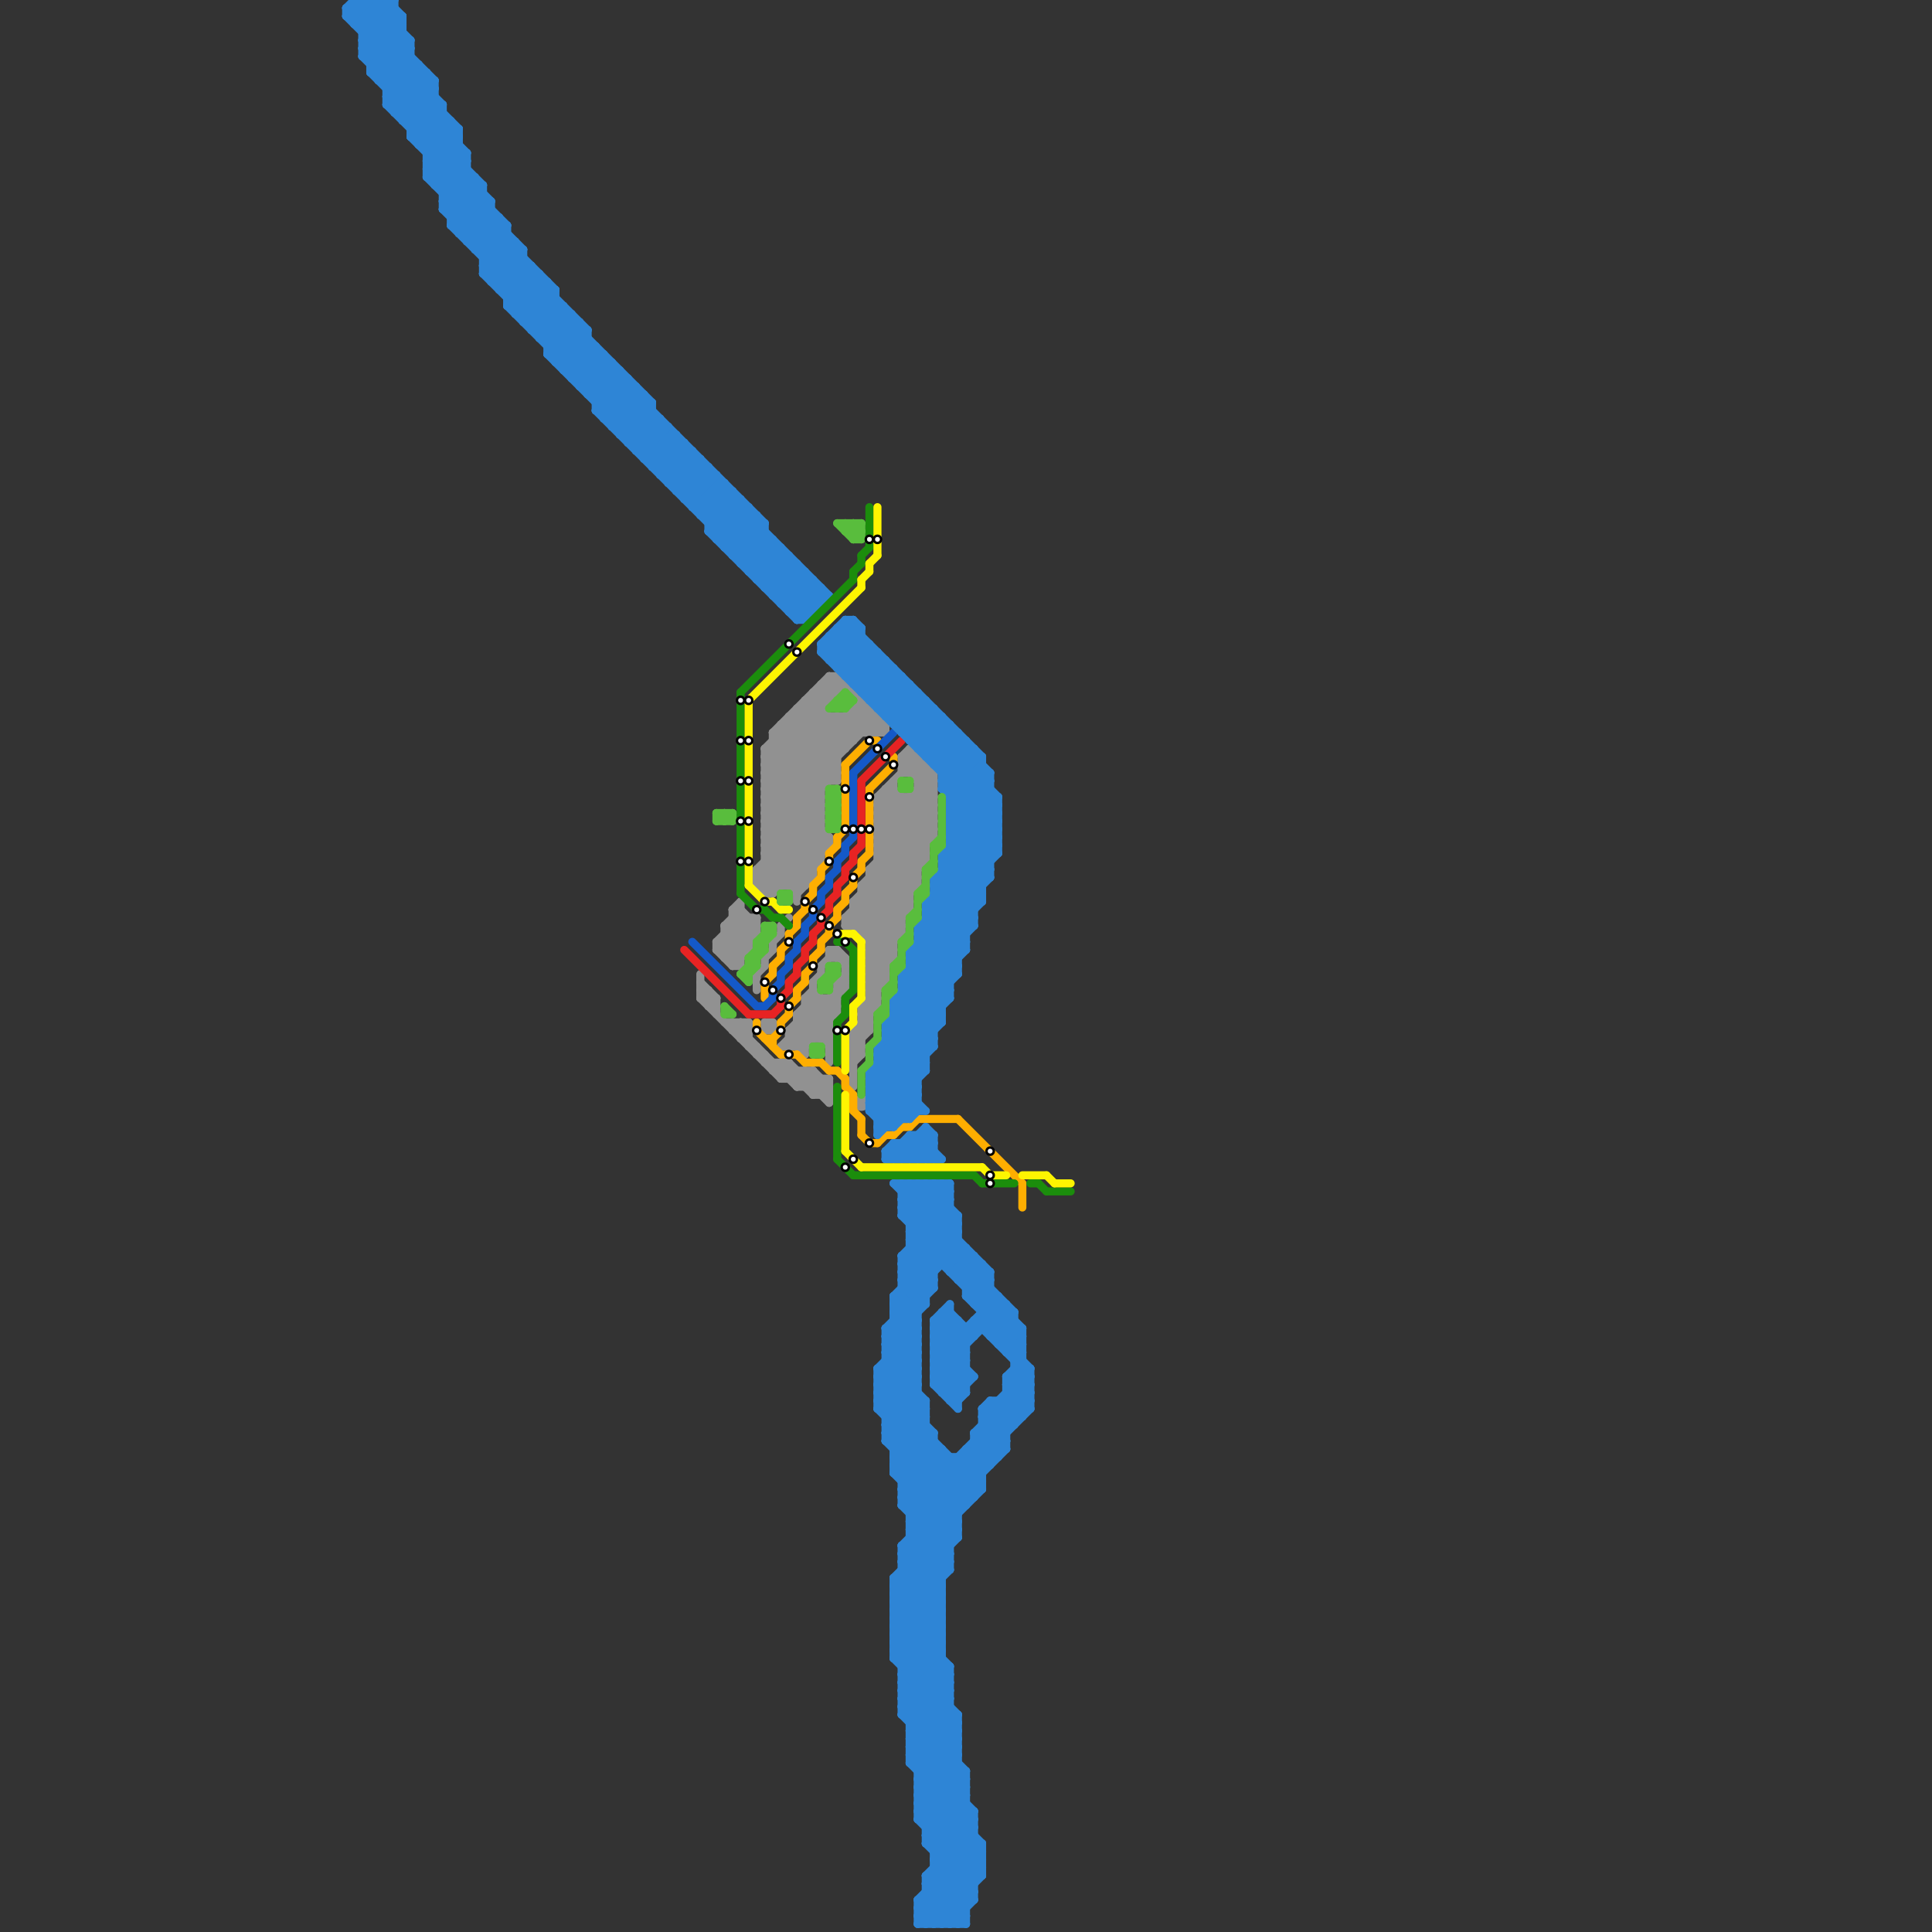 
<svg version="1.1" xmlns="http://www.w3.org/2000/svg" viewBox="0 0 240 240">
<rect x="0" y="0" width="240" height="240" fill="#333333" stroke="none"/>
<style>text { font: 1px Helvetica; font-weight: 600; white-space: pre; dominant-baseline: central; } line { stroke-width: 1; fill: none; stroke-linecap: round; stroke-linejoin: round; } .c0 { stroke: #919191 } .c1 { stroke: #feae01 } .c2 { stroke: #1459c8 } .c3 { stroke: #e72323 } .c4 { stroke: #2e85d6 } .c5 { stroke: #1b8d0c } .c6 { stroke: #fef501 } .c7 { stroke: #59bd3d }</style><defs><g id="wm-xf"><circle r="1.2" fill="#000"/><circle r="0.9" fill="#fff"/><circle r="0.6" fill="#000"/><circle r="0.3" fill="#fff"/></g><g id="wm"><circle r="0.6" fill="#000"/><circle r="0.3" fill="#fff"/></g></defs><line class="c0" x1="92" y1="129" x2="93" y2="128"/><line class="c0" x1="109" y1="101" x2="115" y2="107"/><line class="c0" x1="105" y1="115" x2="116" y2="104"/><line class="c0" x1="108" y1="117" x2="111" y2="117"/><line class="c0" x1="100" y1="87" x2="103" y2="87"/><line class="c0" x1="102" y1="124" x2="102" y2="129"/><line class="c0" x1="94" y1="121" x2="95" y2="120"/><line class="c0" x1="97" y1="90" x2="97" y2="110"/><line class="c0" x1="106" y1="115" x2="115" y2="106"/><line class="c0" x1="91" y1="119" x2="94" y2="116"/><line class="c0" x1="102" y1="85" x2="105" y2="85"/><line class="c0" x1="109" y1="102" x2="116" y2="102"/><line class="c0" x1="109" y1="104" x2="116" y2="104"/><line class="c0" x1="98" y1="129" x2="100" y2="131"/><line class="c0" x1="103" y1="104" x2="103" y2="105"/><line class="c0" x1="106" y1="129" x2="108" y2="127"/><line class="c0" x1="95" y1="101" x2="102" y2="101"/><line class="c0" x1="95" y1="103" x2="102" y2="103"/><line class="c0" x1="91" y1="127" x2="91" y2="128"/><line class="c0" x1="107" y1="88" x2="110" y2="91"/><line class="c0" x1="91" y1="113" x2="92" y2="112"/><line class="c0" x1="114" y1="97" x2="116" y2="97"/><line class="c0" x1="108" y1="121" x2="111" y2="118"/><line class="c0" x1="95" y1="95" x2="104" y2="95"/><line class="c0" x1="95" y1="97" x2="104" y2="97"/><line class="c0" x1="99" y1="127" x2="103" y2="127"/><line class="c0" x1="108" y1="118" x2="110" y2="120"/><line class="c0" x1="108" y1="120" x2="110" y2="122"/><line class="c0" x1="106" y1="128" x2="109" y2="125"/><line class="c0" x1="94" y1="110" x2="102" y2="102"/><line class="c0" x1="100" y1="126" x2="103" y2="129"/><line class="c0" x1="95" y1="93" x2="105" y2="93"/><line class="c0" x1="112" y1="94" x2="114" y2="94"/><line class="c0" x1="106" y1="130" x2="107" y2="131"/><line class="c0" x1="112" y1="95" x2="113" y2="94"/><line class="c0" x1="94" y1="109" x2="96" y2="111"/><line class="c0" x1="95" y1="102" x2="108" y2="89"/><line class="c0" x1="108" y1="121" x2="110" y2="121"/><line class="c0" x1="94" y1="108" x2="101" y2="108"/><line class="c0" x1="114" y1="97" x2="115" y2="96"/><line class="c0" x1="91" y1="128" x2="93" y2="128"/><line class="c0" x1="108" y1="122" x2="111" y2="119"/><line class="c0" x1="95" y1="106" x2="102" y2="99"/><line class="c0" x1="94" y1="121" x2="94" y2="123"/><line class="c0" x1="106" y1="128" x2="108" y2="128"/><line class="c0" x1="101" y1="133" x2="101" y2="136"/><line class="c0" x1="110" y1="90" x2="110" y2="91"/><line class="c0" x1="87" y1="121" x2="87" y2="124"/><line class="c0" x1="95" y1="95" x2="102" y2="102"/><line class="c0" x1="106" y1="129" x2="107" y2="130"/><line class="c0" x1="109" y1="103" x2="116" y2="103"/><line class="c0" x1="101" y1="136" x2="103" y2="136"/><line class="c0" x1="97" y1="130" x2="105" y2="122"/><line class="c0" x1="90" y1="127" x2="93" y2="127"/><line class="c0" x1="95" y1="97" x2="103" y2="105"/><line class="c0" x1="95" y1="101" x2="108" y2="88"/><line class="c0" x1="109" y1="101" x2="111" y2="99"/><line class="c0" x1="108" y1="119" x2="112" y2="115"/><line class="c0" x1="99" y1="110" x2="102" y2="107"/><line class="c0" x1="89" y1="117" x2="92" y2="114"/><line class="c0" x1="99" y1="135" x2="103" y2="135"/><line class="c0" x1="100" y1="135" x2="101" y2="134"/><line class="c0" x1="95" y1="96" x2="103" y2="104"/><line class="c0" x1="92" y1="127" x2="93" y2="128"/><line class="c0" x1="91" y1="113" x2="91" y2="120"/><line class="c0" x1="91" y1="113" x2="94" y2="116"/><line class="c0" x1="95" y1="98" x2="104" y2="89"/><line class="c0" x1="95" y1="96" x2="104" y2="96"/><line class="c0" x1="109" y1="105" x2="114" y2="110"/><line class="c0" x1="90" y1="119" x2="94" y2="115"/><line class="c0" x1="98" y1="132" x2="98" y2="134"/><line class="c0" x1="99" y1="88" x2="104" y2="93"/><line class="c0" x1="95" y1="100" x2="102" y2="100"/><line class="c0" x1="109" y1="106" x2="116" y2="99"/><line class="c0" x1="104" y1="123" x2="105" y2="123"/><line class="c0" x1="92" y1="128" x2="93" y2="127"/><line class="c0" x1="112" y1="94" x2="113" y2="93"/><line class="c0" x1="89" y1="118" x2="93" y2="114"/><line class="c0" x1="106" y1="129" x2="107" y2="129"/><line class="c0" x1="98" y1="89" x2="98" y2="110"/><line class="c0" x1="106" y1="131" x2="107" y2="131"/><line class="c0" x1="108" y1="122" x2="110" y2="122"/><line class="c0" x1="101" y1="124" x2="103" y2="126"/><line class="c0" x1="109" y1="107" x2="115" y2="107"/><line class="c0" x1="114" y1="96" x2="115" y2="95"/><line class="c0" x1="109" y1="102" x2="114" y2="107"/><line class="c0" x1="107" y1="110" x2="116" y2="101"/><line class="c0" x1="109" y1="104" x2="114" y2="109"/><line class="c0" x1="88" y1="123" x2="88" y2="125"/><line class="c0" x1="111" y1="97" x2="111" y2="119"/><line class="c0" x1="105" y1="114" x2="112" y2="114"/><line class="c0" x1="110" y1="99" x2="115" y2="104"/><line class="c0" x1="114" y1="99" x2="116" y2="101"/><line class="c0" x1="96" y1="132" x2="96" y2="133"/><line class="c0" x1="108" y1="110" x2="112" y2="114"/><line class="c0" x1="105" y1="89" x2="105" y2="93"/><line class="c0" x1="102" y1="85" x2="103" y2="86"/><line class="c0" x1="95" y1="128" x2="96" y2="128"/><line class="c0" x1="89" y1="118" x2="93" y2="118"/><line class="c0" x1="106" y1="112" x2="106" y2="115"/><line class="c0" x1="99" y1="88" x2="99" y2="112"/><line class="c0" x1="106" y1="113" x2="113" y2="113"/><line class="c0" x1="90" y1="115" x2="90" y2="119"/><line class="c0" x1="104" y1="118" x2="105" y2="119"/><line class="c0" x1="109" y1="99" x2="109" y2="125"/><line class="c0" x1="96" y1="117" x2="96" y2="118"/><line class="c0" x1="108" y1="120" x2="112" y2="116"/><line class="c0" x1="95" y1="131" x2="95" y2="132"/><line class="c0" x1="105" y1="119" x2="105" y2="123"/><line class="c0" x1="101" y1="133" x2="103" y2="135"/><line class="c0" x1="110" y1="98" x2="116" y2="104"/><line class="c0" x1="98" y1="128" x2="100" y2="130"/><line class="c0" x1="95" y1="127" x2="96" y2="128"/><line class="c0" x1="100" y1="88" x2="105" y2="93"/><line class="c0" x1="105" y1="114" x2="105" y2="115"/><line class="c0" x1="95" y1="104" x2="104" y2="95"/><line class="c0" x1="102" y1="85" x2="102" y2="107"/><line class="c0" x1="108" y1="119" x2="110" y2="121"/><line class="c0" x1="102" y1="136" x2="103" y2="135"/><line class="c0" x1="99" y1="89" x2="104" y2="94"/><line class="c0" x1="97" y1="90" x2="110" y2="90"/><line class="c0" x1="95" y1="99" x2="102" y2="99"/><line class="c0" x1="101" y1="87" x2="106" y2="92"/><line class="c0" x1="102" y1="120" x2="102" y2="121"/><line class="c0" x1="104" y1="122" x2="105" y2="122"/><line class="c0" x1="94" y1="109" x2="102" y2="101"/><line class="c0" x1="109" y1="106" x2="115" y2="106"/><line class="c0" x1="99" y1="126" x2="103" y2="130"/><line class="c0" x1="113" y1="99" x2="116" y2="102"/><line class="c0" x1="109" y1="103" x2="114" y2="108"/><line class="c0" x1="103" y1="119" x2="105" y2="119"/><line class="c0" x1="95" y1="128" x2="96" y2="127"/><line class="c0" x1="107" y1="111" x2="113" y2="111"/><line class="c0" x1="95" y1="99" x2="107" y2="87"/><line class="c0" x1="105" y1="115" x2="112" y2="115"/><line class="c0" x1="99" y1="130" x2="104" y2="125"/><line class="c0" x1="96" y1="133" x2="101" y2="133"/><line class="c0" x1="114" y1="98" x2="116" y2="100"/><line class="c0" x1="116" y1="96" x2="116" y2="104"/><line class="c0" x1="112" y1="99" x2="112" y2="116"/><line class="c0" x1="107" y1="115" x2="115" y2="107"/><line class="c0" x1="102" y1="86" x2="103" y2="87"/><line class="c0" x1="95" y1="127" x2="96" y2="127"/><line class="c0" x1="106" y1="112" x2="113" y2="112"/><line class="c0" x1="93" y1="130" x2="94" y2="130"/><line class="c0" x1="96" y1="92" x2="106" y2="92"/><line class="c0" x1="99" y1="128" x2="100" y2="129"/><line class="c0" x1="106" y1="88" x2="106" y2="92"/><line class="c0" x1="104" y1="89" x2="106" y2="91"/><line class="c0" x1="94" y1="109" x2="101" y2="109"/><line class="c0" x1="92" y1="112" x2="92" y2="120"/><line class="c0" x1="95" y1="105" x2="104" y2="96"/><line class="c0" x1="113" y1="94" x2="116" y2="97"/><line class="c0" x1="104" y1="122" x2="105" y2="121"/><line class="c0" x1="102" y1="134" x2="102" y2="136"/><line class="c0" x1="94" y1="108" x2="94" y2="110"/><line class="c0" x1="103" y1="118" x2="103" y2="119"/><line class="c0" x1="108" y1="109" x2="112" y2="113"/><line class="c0" x1="103" y1="84" x2="104" y2="85"/><line class="c0" x1="94" y1="130" x2="94" y2="131"/><line class="c0" x1="110" y1="98" x2="110" y2="122"/><line class="c0" x1="104" y1="84" x2="104" y2="86"/><line class="c0" x1="95" y1="102" x2="101" y2="108"/><line class="c0" x1="94" y1="110" x2="100" y2="110"/><line class="c0" x1="103" y1="134" x2="103" y2="137"/><line class="c0" x1="90" y1="119" x2="92" y2="119"/><line class="c0" x1="95" y1="93" x2="104" y2="84"/><line class="c0" x1="98" y1="132" x2="103" y2="137"/><line class="c0" x1="106" y1="114" x2="111" y2="119"/><line class="c0" x1="97" y1="91" x2="103" y2="97"/><line class="c0" x1="94" y1="108" x2="102" y2="100"/><line class="c0" x1="97" y1="134" x2="103" y2="134"/><line class="c0" x1="109" y1="105" x2="116" y2="98"/><line class="c0" x1="96" y1="93" x2="102" y2="99"/><line class="c0" x1="106" y1="128" x2="107" y2="129"/><line class="c0" x1="94" y1="131" x2="95" y2="131"/><line class="c0" x1="100" y1="125" x2="104" y2="125"/><line class="c0" x1="90" y1="115" x2="92" y2="113"/><line class="c0" x1="95" y1="119" x2="96" y2="118"/><line class="c0" x1="101" y1="122" x2="101" y2="129"/><line class="c0" x1="90" y1="116" x2="92" y2="118"/><line class="c0" x1="91" y1="127" x2="99" y2="135"/><line class="c0" x1="108" y1="108" x2="113" y2="113"/><line class="c0" x1="109" y1="102" x2="112" y2="99"/><line class="c0" x1="95" y1="93" x2="95" y2="111"/><line class="c0" x1="107" y1="125" x2="107" y2="131"/><line class="c0" x1="112" y1="95" x2="115" y2="95"/><line class="c0" x1="101" y1="123" x2="104" y2="126"/><line class="c0" x1="103" y1="124" x2="104" y2="125"/><line class="c0" x1="105" y1="89" x2="107" y2="91"/><line class="c0" x1="109" y1="99" x2="116" y2="99"/><line class="c0" x1="108" y1="91" x2="109" y2="90"/><line class="c0" x1="98" y1="128" x2="102" y2="124"/><line class="c0" x1="101" y1="135" x2="102" y2="134"/><line class="c0" x1="95" y1="107" x2="102" y2="107"/><line class="c0" x1="106" y1="130" x2="107" y2="130"/><line class="c0" x1="91" y1="120" x2="93" y2="118"/><line class="c0" x1="95" y1="98" x2="102" y2="98"/><line class="c0" x1="105" y1="114" x2="110" y2="119"/><line class="c0" x1="113" y1="93" x2="113" y2="96"/><line class="c0" x1="92" y1="127" x2="92" y2="129"/><line class="c0" x1="99" y1="133" x2="99" y2="135"/><line class="c0" x1="99" y1="134" x2="100" y2="133"/><line class="c0" x1="107" y1="126" x2="109" y2="124"/><line class="c0" x1="95" y1="101" x2="101" y2="107"/><line class="c0" x1="95" y1="103" x2="101" y2="109"/><line class="c0" x1="104" y1="89" x2="104" y2="97"/><line class="c0" x1="95" y1="94" x2="104" y2="85"/><line class="c0" x1="95" y1="93" x2="102" y2="100"/><line class="c0" x1="106" y1="113" x2="111" y2="118"/><line class="c0" x1="109" y1="101" x2="116" y2="101"/><line class="c0" x1="95" y1="94" x2="104" y2="94"/><line class="c0" x1="98" y1="128" x2="98" y2="130"/><line class="c0" x1="108" y1="108" x2="108" y2="128"/><line class="c0" x1="99" y1="88" x2="102" y2="88"/><line class="c0" x1="106" y1="112" x2="116" y2="102"/><line class="c0" x1="109" y1="104" x2="116" y2="97"/><line class="c0" x1="94" y1="110" x2="95" y2="111"/><line class="c0" x1="100" y1="125" x2="103" y2="128"/><line class="c0" x1="100" y1="124" x2="104" y2="124"/><line class="c0" x1="107" y1="116" x2="112" y2="116"/><line class="c0" x1="87" y1="123" x2="89" y2="125"/><line class="c0" x1="90" y1="117" x2="92" y2="119"/><line class="c0" x1="95" y1="119" x2="95" y2="120"/><line class="c0" x1="108" y1="120" x2="110" y2="120"/><line class="c0" x1="109" y1="91" x2="110" y2="90"/><line class="c0" x1="107" y1="127" x2="108" y2="128"/><line class="c0" x1="101" y1="86" x2="101" y2="109"/><line class="c0" x1="98" y1="129" x2="103" y2="129"/><line class="c0" x1="106" y1="112" x2="111" y2="117"/><line class="c0" x1="108" y1="108" x2="116" y2="100"/><line class="c0" x1="90" y1="118" x2="94" y2="114"/><line class="c0" x1="98" y1="110" x2="103" y2="105"/><line class="c0" x1="106" y1="132" x2="107" y2="131"/><line class="c0" x1="100" y1="124" x2="100" y2="131"/><line class="c0" x1="100" y1="124" x2="103" y2="127"/><line class="c0" x1="115" y1="95" x2="115" y2="107"/><line class="c0" x1="108" y1="123" x2="110" y2="121"/><line class="c0" x1="97" y1="90" x2="104" y2="97"/><line class="c0" x1="93" y1="127" x2="93" y2="130"/><line class="c0" x1="109" y1="89" x2="109" y2="91"/><line class="c0" x1="103" y1="124" x2="103" y2="132"/><line class="c0" x1="95" y1="106" x2="102" y2="106"/><line class="c0" x1="100" y1="130" x2="104" y2="126"/><line class="c0" x1="96" y1="91" x2="96" y2="111"/><line class="c0" x1="91" y1="120" x2="92" y2="120"/><line class="c0" x1="109" y1="106" x2="113" y2="110"/><line class="c0" x1="95" y1="127" x2="95" y2="128"/><line class="c0" x1="106" y1="131" x2="107" y2="130"/><line class="c0" x1="101" y1="136" x2="103" y2="134"/><line class="c0" x1="90" y1="116" x2="94" y2="116"/><line class="c0" x1="95" y1="100" x2="107" y2="88"/><line class="c0" x1="97" y1="133" x2="98" y2="132"/><line class="c0" x1="87" y1="123" x2="88" y2="123"/><line class="c0" x1="107" y1="125" x2="110" y2="122"/><line class="c0" x1="106" y1="88" x2="109" y2="91"/><line class="c0" x1="95" y1="103" x2="109" y2="89"/><line class="c0" x1="109" y1="105" x2="115" y2="105"/><line class="c0" x1="99" y1="126" x2="101" y2="124"/><line class="c0" x1="89" y1="117" x2="93" y2="117"/><line class="c0" x1="108" y1="124" x2="109" y2="125"/><line class="c0" x1="91" y1="114" x2="94" y2="114"/><line class="c0" x1="95" y1="94" x2="102" y2="101"/><line class="c0" x1="99" y1="126" x2="104" y2="126"/><line class="c0" x1="100" y1="133" x2="103" y2="136"/><line class="c0" x1="103" y1="84" x2="103" y2="87"/><line class="c0" x1="107" y1="127" x2="108" y2="127"/><line class="c0" x1="104" y1="84" x2="110" y2="90"/><line class="c0" x1="109" y1="103" x2="116" y2="96"/><line class="c0" x1="97" y1="134" x2="98" y2="133"/><line class="c0" x1="107" y1="125" x2="109" y2="125"/><line class="c0" x1="95" y1="97" x2="103" y2="89"/><line class="c0" x1="87" y1="122" x2="89" y2="124"/><line class="c0" x1="113" y1="96" x2="114" y2="95"/><line class="c0" x1="95" y1="111" x2="102" y2="104"/><line class="c0" x1="97" y1="115" x2="98" y2="114"/><line class="c0" x1="113" y1="93" x2="116" y2="96"/><line class="c0" x1="107" y1="126" x2="108" y2="127"/><line class="c0" x1="95" y1="132" x2="98" y2="132"/><line class="c0" x1="108" y1="121" x2="109" y2="122"/><line class="c0" x1="108" y1="123" x2="109" y2="124"/><line class="c0" x1="97" y1="130" x2="100" y2="130"/><line class="c0" x1="95" y1="100" x2="102" y2="107"/><line class="c0" x1="107" y1="110" x2="112" y2="115"/><line class="c0" x1="109" y1="108" x2="113" y2="112"/><line class="c0" x1="109" y1="100" x2="116" y2="100"/><line class="c0" x1="113" y1="99" x2="113" y2="113"/><line class="c0" x1="102" y1="120" x2="104" y2="118"/><line class="c0" x1="103" y1="118" x2="105" y2="120"/><line class="c0" x1="101" y1="86" x2="104" y2="86"/><line class="c0" x1="108" y1="118" x2="113" y2="113"/><line class="c0" x1="96" y1="127" x2="96" y2="128"/><line class="c0" x1="99" y1="111" x2="101" y2="109"/><line class="c0" x1="96" y1="117" x2="97" y2="116"/><line class="c0" x1="88" y1="125" x2="89" y2="125"/><line class="c0" x1="108" y1="124" x2="109" y2="124"/><line class="c0" x1="90" y1="115" x2="94" y2="115"/><line class="c0" x1="106" y1="89" x2="108" y2="91"/><line class="c0" x1="97" y1="132" x2="101" y2="136"/><line class="c0" x1="98" y1="130" x2="105" y2="123"/><line class="c0" x1="89" y1="117" x2="92" y2="120"/><line class="c0" x1="95" y1="104" x2="100" y2="109"/><line class="c0" x1="107" y1="110" x2="107" y2="116"/><line class="c0" x1="96" y1="92" x2="102" y2="98"/><line class="c0" x1="98" y1="134" x2="99" y2="133"/><line class="c0" x1="102" y1="129" x2="103" y2="128"/><line class="c0" x1="95" y1="107" x2="99" y2="111"/><line class="c0" x1="96" y1="111" x2="103" y2="104"/><line class="c0" x1="103" y1="89" x2="103" y2="97"/><line class="c0" x1="107" y1="126" x2="108" y2="126"/><line class="c0" x1="92" y1="113" x2="94" y2="115"/><line class="c0" x1="109" y1="99" x2="114" y2="94"/><line class="c0" x1="90" y1="115" x2="93" y2="118"/><line class="c0" x1="98" y1="90" x2="104" y2="96"/><line class="c0" x1="108" y1="123" x2="109" y2="123"/><line class="c0" x1="107" y1="116" x2="114" y2="109"/><line class="c0" x1="97" y1="132" x2="97" y2="134"/><line class="c0" x1="101" y1="122" x2="102" y2="121"/><line class="c0" x1="98" y1="89" x2="109" y2="89"/><line class="c0" x1="95" y1="110" x2="102" y2="103"/><line class="c0" x1="96" y1="91" x2="102" y2="97"/><line class="c0" x1="106" y1="88" x2="108" y2="88"/><line class="c0" x1="97" y1="115" x2="97" y2="116"/><line class="c0" x1="108" y1="122" x2="109" y2="123"/><line class="c0" x1="91" y1="128" x2="92" y2="127"/><line class="c0" x1="89" y1="117" x2="89" y2="118"/><line class="c0" x1="95" y1="99" x2="102" y2="106"/><line class="c0" x1="100" y1="87" x2="105" y2="92"/><line class="c0" x1="98" y1="89" x2="104" y2="95"/><line class="c0" x1="111" y1="98" x2="116" y2="103"/><line class="c0" x1="88" y1="125" x2="89" y2="124"/><line class="c0" x1="107" y1="110" x2="114" y2="110"/><line class="c0" x1="107" y1="112" x2="111" y2="116"/><line class="c0" x1="103" y1="84" x2="104" y2="84"/><line class="c0" x1="98" y1="128" x2="103" y2="128"/><line class="c0" x1="108" y1="117" x2="113" y2="112"/><line class="c0" x1="87" y1="124" x2="97" y2="134"/><line class="c0" x1="99" y1="126" x2="99" y2="130"/><line class="c0" x1="95" y1="95" x2="105" y2="85"/><line class="c0" x1="94" y1="108" x2="96" y2="110"/><line class="c0" x1="96" y1="91" x2="103" y2="84"/><line class="c0" x1="114" y1="98" x2="116" y2="98"/><line class="c0" x1="99" y1="127" x2="101" y2="129"/><line class="c0" x1="112" y1="95" x2="116" y2="99"/><line class="c0" x1="108" y1="116" x2="114" y2="110"/><line class="c0" x1="100" y1="124" x2="101" y2="123"/><line class="c0" x1="104" y1="118" x2="104" y2="119"/><line class="c0" x1="95" y1="106" x2="99" y2="110"/><line class="c0" x1="96" y1="91" x2="110" y2="91"/><line class="c0" x1="108" y1="109" x2="114" y2="109"/><line class="c0" x1="108" y1="119" x2="111" y2="119"/><line class="c0" x1="93" y1="114" x2="93" y2="118"/><line class="c0" x1="91" y1="114" x2="93" y2="116"/><line class="c0" x1="109" y1="107" x2="113" y2="111"/><line class="c0" x1="103" y1="118" x2="104" y2="118"/><line class="c0" x1="109" y1="100" x2="115" y2="106"/><line class="c0" x1="105" y1="114" x2="116" y2="103"/><line class="c0" x1="108" y1="108" x2="114" y2="108"/><line class="c0" x1="114" y1="94" x2="114" y2="110"/><line class="c0" x1="95" y1="105" x2="100" y2="110"/><line class="c0" x1="107" y1="125" x2="108" y2="126"/><line class="c0" x1="112" y1="96" x2="116" y2="96"/><line class="c0" x1="106" y1="128" x2="106" y2="135"/><line class="c0" x1="94" y1="114" x2="94" y2="116"/><line class="c0" x1="99" y1="135" x2="101" y2="133"/><line class="c0" x1="95" y1="108" x2="97" y2="110"/><line class="c0" x1="91" y1="115" x2="93" y2="117"/><line class="c0" x1="104" y1="122" x2="105" y2="123"/><line class="c0" x1="107" y1="87" x2="107" y2="91"/><line class="c0" x1="92" y1="129" x2="93" y2="129"/><line class="c0" x1="112" y1="94" x2="112" y2="96"/><line class="c0" x1="87" y1="124" x2="89" y2="124"/><line class="c0" x1="101" y1="86" x2="102" y2="87"/><line class="c0" x1="110" y1="98" x2="111" y2="98"/><line class="c0" x1="100" y1="87" x2="100" y2="110"/><line class="c0" x1="106" y1="130" x2="108" y2="128"/><line class="c0" x1="95" y1="102" x2="102" y2="102"/><line class="c0" x1="100" y1="133" x2="100" y2="135"/><line class="c0" x1="95" y1="96" x2="102" y2="89"/><line class="c0" x1="95" y1="104" x2="103" y2="104"/><line class="c0" x1="104" y1="122" x2="104" y2="126"/><line class="c0" x1="103" y1="85" x2="104" y2="86"/><line class="c0" x1="95" y1="111" x2="96" y2="111"/><line class="c0" x1="112" y1="94" x2="116" y2="98"/><line class="c0" x1="89" y1="118" x2="91" y2="120"/><line class="c0" x1="107" y1="111" x2="112" y2="116"/><line class="c0" x1="108" y1="118" x2="111" y2="118"/><line class="c0" x1="96" y1="133" x2="97" y2="132"/><line class="c0" x1="95" y1="98" x2="102" y2="105"/><line class="c0" x1="89" y1="124" x2="89" y2="126"/><line class="c0" x1="91" y1="113" x2="92" y2="113"/><line class="c0" x1="87" y1="124" x2="88" y2="123"/><line class="c0" x1="95" y1="105" x2="103" y2="105"/><line class="c0" x1="109" y1="100" x2="111" y2="98"/><line class="c0" x1="108" y1="88" x2="108" y2="91"/><line class="c0" x1="109" y1="99" x2="115" y2="105"/><circle cx="107" cy="137" r="1" fill="#919191" /><line class="c1" x1="94" y1="127" x2="94" y2="128"/><line class="c1" x1="104" y1="113" x2="105" y2="112"/><line class="c1" x1="101" y1="110" x2="101" y2="111"/><line class="c1" x1="108" y1="92" x2="109" y2="92"/><line class="c1" x1="103" y1="133" x2="104" y2="133"/><line class="c1" x1="108" y1="98" x2="108" y2="106"/><line class="c1" x1="107" y1="141" x2="108" y2="142"/><line class="c1" x1="99" y1="114" x2="100" y2="113"/><line class="c1" x1="104" y1="104" x2="104" y2="105"/><line class="c1" x1="100" y1="112" x2="100" y2="113"/><line class="c1" x1="103" y1="106" x2="103" y2="107"/><line class="c1" x1="96" y1="129" x2="96" y2="130"/><line class="c1" x1="96" y1="120" x2="97" y2="119"/><line class="c1" x1="106" y1="136" x2="106" y2="138"/><line class="c1" x1="101" y1="110" x2="102" y2="109"/><line class="c1" x1="97" y1="127" x2="98" y2="126"/><line class="c1" x1="97" y1="127" x2="97" y2="128"/><line class="c1" x1="108" y1="98" x2="111" y2="95"/><line class="c1" x1="95" y1="129" x2="96" y2="129"/><line class="c1" x1="100" y1="132" x2="102" y2="132"/><line class="c1" x1="127" y1="147" x2="127" y2="150"/><line class="c1" x1="104" y1="104" x2="105" y2="103"/><line class="c1" x1="94" y1="128" x2="97" y2="131"/><line class="c1" x1="95" y1="122" x2="96" y2="121"/><line class="c1" x1="100" y1="112" x2="101" y2="111"/><line class="c1" x1="99" y1="123" x2="99" y2="124"/><line class="c1" x1="103" y1="106" x2="104" y2="105"/><line class="c1" x1="107" y1="139" x2="107" y2="141"/><line class="c1" x1="105" y1="135" x2="106" y2="136"/><line class="c1" x1="102" y1="108" x2="102" y2="109"/><line class="c1" x1="99" y1="123" x2="100" y2="122"/><line class="c1" x1="98" y1="125" x2="98" y2="126"/><line class="c1" x1="107" y1="107" x2="107" y2="108"/><line class="c1" x1="99" y1="131" x2="100" y2="132"/><line class="c1" x1="106" y1="138" x2="107" y2="139"/><line class="c1" x1="102" y1="108" x2="103" y2="107"/><line class="c1" x1="96" y1="129" x2="97" y2="128"/><line class="c1" x1="106" y1="109" x2="106" y2="110"/><line class="c1" x1="107" y1="107" x2="108" y2="106"/><line class="c1" x1="108" y1="142" x2="109" y2="142"/><line class="c1" x1="98" y1="116" x2="98" y2="117"/><line class="c1" x1="100" y1="121" x2="100" y2="122"/><line class="c1" x1="102" y1="132" x2="103" y2="133"/><line class="c1" x1="98" y1="125" x2="99" y2="124"/><line class="c1" x1="103" y1="115" x2="103" y2="116"/><line class="c1" x1="113" y1="140" x2="114" y2="139"/><line class="c1" x1="104" y1="133" x2="105" y2="134"/><line class="c1" x1="106" y1="109" x2="107" y2="108"/><line class="c1" x1="95" y1="122" x2="95" y2="124"/><line class="c1" x1="103" y1="115" x2="104" y2="114"/><line class="c1" x1="111" y1="141" x2="112" y2="140"/><line class="c1" x1="102" y1="117" x2="102" y2="118"/><line class="c1" x1="105" y1="111" x2="105" y2="112"/><line class="c1" x1="111" y1="94" x2="111" y2="95"/><line class="c1" x1="119" y1="139" x2="127" y2="147"/><line class="c1" x1="105" y1="95" x2="105" y2="103"/><line class="c1" x1="100" y1="121" x2="101" y2="120"/><line class="c1" x1="105" y1="111" x2="106" y2="110"/><line class="c1" x1="97" y1="118" x2="97" y2="119"/><line class="c1" x1="101" y1="119" x2="101" y2="120"/><line class="c1" x1="109" y1="142" x2="110" y2="141"/><line class="c1" x1="112" y1="140" x2="113" y2="140"/><line class="c1" x1="96" y1="120" x2="96" y2="121"/><line class="c1" x1="104" y1="113" x2="104" y2="114"/><line class="c1" x1="98" y1="116" x2="99" y2="115"/><line class="c1" x1="102" y1="117" x2="103" y2="116"/><line class="c1" x1="105" y1="95" x2="108" y2="92"/><line class="c1" x1="99" y1="114" x2="99" y2="115"/><line class="c1" x1="114" y1="139" x2="119" y2="139"/><line class="c1" x1="110" y1="141" x2="111" y2="141"/><line class="c1" x1="97" y1="131" x2="99" y2="131"/><line class="c1" x1="97" y1="118" x2="98" y2="117"/><line class="c1" x1="101" y1="119" x2="102" y2="118"/><line class="c1" x1="105" y1="134" x2="105" y2="135"/><line class="c2" x1="95" y1="125" x2="96" y2="124"/><line class="c2" x1="104" y1="107" x2="105" y2="106"/><line class="c2" x1="100" y1="115" x2="101" y2="114"/><line class="c2" x1="99" y1="117" x2="99" y2="118"/><line class="c2" x1="105" y1="105" x2="106" y2="104"/><line class="c2" x1="99" y1="117" x2="100" y2="116"/><line class="c2" x1="94" y1="125" x2="95" y2="125"/><line class="c2" x1="86" y1="117" x2="94" y2="125"/><line class="c2" x1="103" y1="109" x2="103" y2="110"/><line class="c2" x1="96" y1="123" x2="96" y2="124"/><line class="c2" x1="102" y1="111" x2="102" y2="112"/><line class="c2" x1="97" y1="121" x2="97" y2="122"/><line class="c2" x1="106" y1="96" x2="111" y2="91"/><line class="c2" x1="106" y1="96" x2="106" y2="104"/><line class="c2" x1="97" y1="121" x2="98" y2="120"/><line class="c2" x1="98" y1="119" x2="98" y2="120"/><line class="c2" x1="101" y1="113" x2="101" y2="114"/><line class="c2" x1="103" y1="109" x2="104" y2="108"/><line class="c2" x1="104" y1="107" x2="104" y2="108"/><line class="c2" x1="102" y1="111" x2="103" y2="110"/><line class="c2" x1="100" y1="115" x2="100" y2="116"/><line class="c2" x1="105" y1="105" x2="105" y2="106"/><line class="c2" x1="98" y1="119" x2="99" y2="118"/><line class="c2" x1="96" y1="123" x2="97" y2="122"/><line class="c2" x1="101" y1="113" x2="102" y2="112"/><line class="c3" x1="100" y1="118" x2="101" y2="117"/><line class="c3" x1="105" y1="108" x2="106" y2="107"/><line class="c3" x1="99" y1="120" x2="100" y2="119"/><line class="c3" x1="104" y1="110" x2="104" y2="111"/><line class="c3" x1="104" y1="110" x2="105" y2="109"/><line class="c3" x1="107" y1="97" x2="112" y2="92"/><line class="c3" x1="107" y1="97" x2="107" y2="105"/><line class="c3" x1="102" y1="114" x2="102" y2="115"/><line class="c3" x1="101" y1="116" x2="101" y2="117"/><line class="c3" x1="103" y1="112" x2="103" y2="113"/><line class="c3" x1="102" y1="114" x2="103" y2="113"/><line class="c3" x1="85" y1="118" x2="93" y2="126"/><line class="c3" x1="105" y1="108" x2="105" y2="109"/><line class="c3" x1="98" y1="122" x2="98" y2="123"/><line class="c3" x1="96" y1="126" x2="97" y2="125"/><line class="c3" x1="101" y1="116" x2="102" y2="115"/><line class="c3" x1="106" y1="106" x2="106" y2="107"/><line class="c3" x1="97" y1="124" x2="97" y2="125"/><line class="c3" x1="100" y1="118" x2="100" y2="119"/><line class="c3" x1="98" y1="122" x2="99" y2="121"/><line class="c3" x1="93" y1="126" x2="96" y2="126"/><line class="c3" x1="106" y1="106" x2="107" y2="105"/><line class="c3" x1="103" y1="112" x2="104" y2="111"/><line class="c3" x1="99" y1="120" x2="99" y2="121"/><line class="c3" x1="97" y1="124" x2="98" y2="123"/><line class="c4" x1="108" y1="138" x2="110" y2="140"/><line class="c4" x1="102" y1="73" x2="102" y2="75"/><line class="c4" x1="116" y1="141" x2="116" y2="144"/><line class="c4" x1="113" y1="141" x2="116" y2="144"/><line class="c4" x1="108" y1="134" x2="118" y2="124"/><line class="c4" x1="78" y1="54" x2="81" y2="51"/><line class="c4" x1="111" y1="205" x2="117" y2="205"/><line class="c4" x1="111" y1="200" x2="118" y2="207"/><line class="c4" x1="113" y1="152" x2="118" y2="147"/><line class="c4" x1="120" y1="220" x2="120" y2="239"/><line class="c4" x1="111" y1="181" x2="115" y2="177"/><line class="c4" x1="56" y1="28" x2="60" y2="24"/><line class="c4" x1="113" y1="154" x2="118" y2="149"/><line class="c4" x1="117" y1="147" x2="117" y2="157"/><line class="c4" x1="117" y1="96" x2="120" y2="93"/><line class="c4" x1="125" y1="171" x2="127" y2="169"/><line class="c4" x1="112" y1="186" x2="118" y2="192"/><line class="c4" x1="113" y1="192" x2="117" y2="196"/><line class="c4" x1="117" y1="173" x2="120" y2="170"/><line class="c4" x1="112" y1="213" x2="119" y2="213"/><line class="c4" x1="66" y1="41" x2="73" y2="41"/><line class="c4" x1="48" y1="13" x2="55" y2="13"/><line class="c4" x1="122" y1="176" x2="127" y2="176"/><line class="c4" x1="65" y1="40" x2="72" y2="40"/><line class="c4" x1="103" y1="79" x2="103" y2="82"/><line class="c4" x1="53" y1="22" x2="81" y2="50"/><line class="c4" x1="103" y1="80" x2="124" y2="101"/><line class="c4" x1="113" y1="190" x2="118" y2="195"/><line class="c4" x1="89" y1="59" x2="89" y2="67"/><line class="c4" x1="112" y1="123" x2="116" y2="127"/><line class="c4" x1="117" y1="239" x2="121" y2="235"/><line class="c4" x1="47" y1="10" x2="51" y2="6"/><line class="c4" x1="118" y1="98" x2="122" y2="94"/><line class="c4" x1="108" y1="134" x2="113" y2="139"/><line class="c4" x1="111" y1="196" x2="117" y2="202"/><line class="c4" x1="62" y1="36" x2="65" y2="33"/><line class="c4" x1="102" y1="80" x2="105" y2="77"/><line class="c4" x1="43" y1="2" x2="57" y2="16"/><line class="c4" x1="112" y1="159" x2="119" y2="152"/><line class="c4" x1="113" y1="215" x2="119" y2="215"/><line class="c4" x1="112" y1="147" x2="123" y2="158"/><line class="c4" x1="113" y1="217" x2="119" y2="217"/><line class="c4" x1="111" y1="124" x2="111" y2="140"/><line class="c4" x1="110" y1="177" x2="115" y2="177"/><line class="c4" x1="60" y1="23" x2="60" y2="34"/><line class="c4" x1="118" y1="99" x2="124" y2="99"/><line class="c4" x1="109" y1="88" x2="112" y2="85"/><line class="c4" x1="64" y1="39" x2="71" y2="39"/><line class="c4" x1="51" y1="5" x2="51" y2="17"/><line class="c4" x1="64" y1="38" x2="67" y2="35"/><line class="c4" x1="122" y1="175" x2="122" y2="185"/><line class="c4" x1="110" y1="168" x2="114" y2="164"/><line class="c4" x1="110" y1="128" x2="115" y2="133"/><line class="c4" x1="97" y1="75" x2="102" y2="75"/><line class="c4" x1="56" y1="15" x2="56" y2="28"/><line class="c4" x1="111" y1="200" x2="118" y2="193"/><line class="c4" x1="112" y1="213" x2="118" y2="207"/><line class="c4" x1="118" y1="162" x2="118" y2="174"/><line class="c4" x1="105" y1="77" x2="122" y2="94"/><line class="c4" x1="121" y1="164" x2="128" y2="171"/><line class="c4" x1="116" y1="147" x2="116" y2="160"/><line class="c4" x1="112" y1="156" x2="118" y2="150"/><line class="c4" x1="125" y1="172" x2="127" y2="170"/><line class="c4" x1="125" y1="173" x2="127" y2="175"/><line class="c4" x1="110" y1="165" x2="116" y2="159"/><line class="c4" x1="108" y1="87" x2="111" y2="84"/><line class="c4" x1="103" y1="79" x2="124" y2="100"/><line class="c4" x1="124" y1="161" x2="124" y2="167"/><line class="c4" x1="77" y1="54" x2="84" y2="54"/><line class="c4" x1="113" y1="189" x2="118" y2="194"/><line class="c4" x1="117" y1="108" x2="123" y2="108"/><line class="c4" x1="111" y1="206" x2="119" y2="214"/><line class="c4" x1="112" y1="149" x2="118" y2="149"/><line class="c4" x1="99" y1="77" x2="100" y2="77"/><line class="c4" x1="103" y1="82" x2="110" y2="82"/><line class="c4" x1="91" y1="68" x2="94" y2="65"/><line class="c4" x1="113" y1="213" x2="118" y2="208"/><line class="c4" x1="118" y1="101" x2="123" y2="96"/><line class="c4" x1="118" y1="103" x2="123" y2="98"/><line class="c4" x1="115" y1="112" x2="122" y2="112"/><line class="c4" x1="53" y1="20" x2="57" y2="16"/><line class="c4" x1="115" y1="147" x2="119" y2="151"/><line class="c4" x1="114" y1="93" x2="121" y2="93"/><line class="c4" x1="74" y1="51" x2="81" y2="51"/><line class="c4" x1="120" y1="161" x2="127" y2="168"/><line class="c4" x1="111" y1="161" x2="114" y2="164"/><line class="c4" x1="88" y1="65" x2="91" y2="62"/><line class="c4" x1="109" y1="87" x2="112" y2="84"/><line class="c4" x1="111" y1="163" x2="114" y2="166"/><line class="c4" x1="115" y1="234" x2="121" y2="234"/><line class="c4" x1="113" y1="188" x2="119" y2="188"/><line class="c4" x1="76" y1="53" x2="83" y2="53"/><line class="c4" x1="110" y1="143" x2="110" y2="144"/><line class="c4" x1="111" y1="197" x2="117" y2="197"/><line class="c4" x1="123" y1="174" x2="123" y2="182"/><line class="c4" x1="118" y1="100" x2="122" y2="96"/><line class="c4" x1="111" y1="199" x2="117" y2="199"/><line class="c4" x1="90" y1="67" x2="93" y2="64"/><line class="c4" x1="102" y1="81" x2="109" y2="81"/><line class="c4" x1="110" y1="168" x2="114" y2="168"/><line class="c4" x1="112" y1="187" x2="120" y2="187"/><line class="c4" x1="73" y1="49" x2="76" y2="46"/><line class="c4" x1="94" y1="71" x2="97" y2="68"/><line class="c4" x1="72" y1="48" x2="75" y2="45"/><line class="c4" x1="113" y1="190" x2="128" y2="175"/><line class="c4" x1="120" y1="165" x2="120" y2="173"/><line class="c4" x1="111" y1="162" x2="115" y2="162"/><line class="c4" x1="110" y1="176" x2="114" y2="172"/><line class="c4" x1="112" y1="207" x2="118" y2="207"/><line class="c4" x1="56" y1="28" x2="63" y2="28"/><line class="c4" x1="55" y1="24" x2="58" y2="21"/><line class="c4" x1="112" y1="148" x2="118" y2="148"/><line class="c4" x1="110" y1="143" x2="111" y2="144"/><line class="c4" x1="112" y1="150" x2="118" y2="150"/><line class="c4" x1="111" y1="124" x2="118" y2="124"/><line class="c4" x1="111" y1="142" x2="113" y2="144"/><line class="c4" x1="115" y1="236" x2="118" y2="239"/><line class="c4" x1="118" y1="105" x2="122" y2="109"/><line class="c4" x1="117" y1="147" x2="118" y2="148"/><line class="c4" x1="118" y1="90" x2="118" y2="124"/><line class="c4" x1="117" y1="163" x2="117" y2="173"/><line class="c4" x1="59" y1="22" x2="59" y2="31"/><line class="c4" x1="48" y1="12" x2="52" y2="8"/><line class="c4" x1="112" y1="210" x2="118" y2="210"/><line class="c4" x1="112" y1="142" x2="114" y2="144"/><line class="c4" x1="110" y1="165" x2="114" y2="165"/><line class="c4" x1="111" y1="198" x2="117" y2="198"/><line class="c4" x1="113" y1="153" x2="118" y2="148"/><line class="c4" x1="111" y1="200" x2="117" y2="200"/><line class="c4" x1="113" y1="191" x2="117" y2="195"/><line class="c4" x1="95" y1="73" x2="102" y2="73"/><line class="c4" x1="117" y1="172" x2="120" y2="169"/><line class="c4" x1="117" y1="98" x2="124" y2="105"/><line class="c4" x1="110" y1="168" x2="114" y2="172"/><line class="c4" x1="63" y1="37" x2="69" y2="37"/><line class="c4" x1="116" y1="171" x2="121" y2="171"/><line class="c4" x1="110" y1="127" x2="120" y2="117"/><line class="c4" x1="109" y1="173" x2="121" y2="185"/><line class="c4" x1="108" y1="133" x2="108" y2="138"/><line class="c4" x1="114" y1="225" x2="119" y2="220"/><line class="c4" x1="114" y1="116" x2="124" y2="106"/><line class="c4" x1="92" y1="70" x2="99" y2="70"/><line class="c4" x1="113" y1="92" x2="120" y2="92"/><line class="c4" x1="123" y1="166" x2="127" y2="166"/><line class="c4" x1="47" y1="9" x2="51" y2="5"/><line class="c4" x1="55" y1="23" x2="58" y2="20"/><line class="c4" x1="112" y1="194" x2="122" y2="184"/><line class="c4" x1="104" y1="78" x2="123" y2="97"/><line class="c4" x1="55" y1="25" x2="58" y2="22"/><line class="c4" x1="116" y1="111" x2="120" y2="115"/><line class="c4" x1="109" y1="173" x2="114" y2="173"/><line class="c4" x1="112" y1="186" x2="117" y2="181"/><line class="c4" x1="43" y1="2" x2="45" y2="0"/><line class="c4" x1="112" y1="158" x2="119" y2="151"/><line class="c4" x1="94" y1="72" x2="101" y2="72"/><line class="c4" x1="113" y1="119" x2="118" y2="124"/><line class="c4" x1="119" y1="164" x2="119" y2="175"/><line class="c4" x1="114" y1="141" x2="114" y2="144"/><line class="c4" x1="110" y1="127" x2="115" y2="132"/><line class="c4" x1="59" y1="30" x2="62" y2="27"/><line class="c4" x1="117" y1="89" x2="117" y2="98"/><line class="c4" x1="112" y1="209" x2="118" y2="209"/><line class="c4" x1="112" y1="192" x2="125" y2="179"/><line class="c4" x1="122" y1="162" x2="123" y2="161"/><line class="c4" x1="114" y1="116" x2="119" y2="121"/><line class="c4" x1="53" y1="9" x2="53" y2="22"/><line class="c4" x1="103" y1="81" x2="106" y2="78"/><line class="c4" x1="110" y1="130" x2="114" y2="134"/><line class="c4" x1="110" y1="165" x2="114" y2="169"/><line class="c4" x1="114" y1="236" x2="121" y2="229"/><line class="c4" x1="123" y1="174" x2="126" y2="177"/><line class="c4" x1="110" y1="166" x2="116" y2="160"/><line class="c4" x1="114" y1="224" x2="119" y2="219"/><line class="c4" x1="114" y1="115" x2="124" y2="105"/><line class="c4" x1="117" y1="107" x2="124" y2="100"/><line class="c4" x1="111" y1="205" x2="119" y2="213"/><line class="c4" x1="57" y1="16" x2="57" y2="29"/><line class="c4" x1="55" y1="26" x2="59" y2="22"/><line class="c4" x1="51" y1="15" x2="54" y2="12"/><line class="c4" x1="123" y1="175" x2="125" y2="177"/><line class="c4" x1="118" y1="173" x2="120" y2="171"/><line class="c4" x1="44" y1="0" x2="44" y2="3"/><line class="c4" x1="109" y1="173" x2="114" y2="168"/><line class="c4" x1="114" y1="93" x2="117" y2="90"/><line class="c4" x1="95" y1="73" x2="98" y2="70"/><line class="c4" x1="60" y1="32" x2="65" y2="32"/><line class="c4" x1="112" y1="122" x2="118" y2="122"/><line class="c4" x1="109" y1="175" x2="114" y2="170"/><line class="c4" x1="116" y1="239" x2="122" y2="233"/><line class="c4" x1="121" y1="178" x2="128" y2="171"/><line class="c4" x1="45" y1="7" x2="58" y2="20"/><line class="c4" x1="55" y1="26" x2="103" y2="74"/><line class="c4" x1="111" y1="162" x2="114" y2="165"/><line class="c4" x1="116" y1="110" x2="121" y2="115"/><line class="c4" x1="118" y1="239" x2="121" y2="236"/><line class="c4" x1="112" y1="151" x2="127" y2="166"/><line class="c4" x1="112" y1="192" x2="117" y2="197"/><line class="c4" x1="54" y1="23" x2="60" y2="23"/><line class="c4" x1="112" y1="124" x2="116" y2="128"/><line class="c4" x1="120" y1="160" x2="123" y2="160"/><line class="c4" x1="92" y1="70" x2="95" y2="67"/><line class="c4" x1="46" y1="0" x2="46" y2="9"/><line class="c4" x1="110" y1="167" x2="114" y2="167"/><line class="c4" x1="118" y1="147" x2="118" y2="158"/><line class="c4" x1="113" y1="118" x2="113" y2="139"/><line class="c4" x1="112" y1="185" x2="122" y2="185"/><line class="c4" x1="83" y1="59" x2="86" y2="56"/><line class="c4" x1="126" y1="163" x2="126" y2="177"/><line class="c4" x1="65" y1="31" x2="65" y2="40"/><line class="c4" x1="115" y1="234" x2="121" y2="228"/><line class="c4" x1="115" y1="174" x2="115" y2="229"/><line class="c4" x1="112" y1="192" x2="112" y2="213"/><line class="c4" x1="113" y1="189" x2="128" y2="174"/><line class="c4" x1="117" y1="97" x2="123" y2="97"/><line class="c4" x1="94" y1="72" x2="97" y2="69"/><line class="c4" x1="114" y1="237" x2="120" y2="237"/><line class="c4" x1="120" y1="180" x2="125" y2="180"/><line class="c4" x1="114" y1="239" x2="120" y2="239"/><line class="c4" x1="115" y1="113" x2="124" y2="104"/><line class="c4" x1="111" y1="126" x2="117" y2="126"/><line class="c4" x1="56" y1="26" x2="59" y2="23"/><line class="c4" x1="113" y1="121" x2="117" y2="125"/><line class="c4" x1="46" y1="9" x2="60" y2="23"/><line class="c4" x1="119" y1="159" x2="123" y2="159"/><line class="c4" x1="118" y1="181" x2="118" y2="195"/><line class="c4" x1="113" y1="218" x2="118" y2="213"/><line class="c4" x1="113" y1="147" x2="113" y2="219"/><line class="c4" x1="82" y1="58" x2="85" y2="55"/><line class="c4" x1="44" y1="1" x2="54" y2="11"/><line class="c4" x1="109" y1="174" x2="114" y2="169"/><line class="c4" x1="64" y1="30" x2="64" y2="39"/><line class="c4" x1="107" y1="85" x2="110" y2="82"/><line class="c4" x1="126" y1="168" x2="127" y2="167"/><line class="c4" x1="45" y1="6" x2="58" y2="19"/><line class="c4" x1="116" y1="109" x2="123" y2="109"/><line class="c4" x1="43" y1="1" x2="49" y2="1"/><line class="c4" x1="119" y1="181" x2="122" y2="184"/><line class="c4" x1="112" y1="144" x2="115" y2="141"/><line class="c4" x1="116" y1="169" x2="120" y2="173"/><line class="c4" x1="45" y1="5" x2="57" y2="17"/><line class="c4" x1="104" y1="79" x2="124" y2="99"/><line class="c4" x1="55" y1="24" x2="60" y2="24"/><line class="c4" x1="109" y1="139" x2="115" y2="133"/><line class="c4" x1="110" y1="167" x2="114" y2="171"/><line class="c4" x1="48" y1="12" x2="54" y2="12"/><line class="c4" x1="117" y1="96" x2="123" y2="96"/><line class="c4" x1="45" y1="0" x2="45" y2="7"/><line class="c4" x1="117" y1="98" x2="123" y2="98"/><line class="c4" x1="66" y1="40" x2="69" y2="37"/><line class="c4" x1="65" y1="39" x2="68" y2="36"/><line class="c4" x1="109" y1="81" x2="109" y2="88"/><line class="c4" x1="106" y1="84" x2="109" y2="81"/><line class="c4" x1="109" y1="174" x2="121" y2="186"/><line class="c4" x1="111" y1="125" x2="121" y2="115"/><line class="c4" x1="113" y1="92" x2="116" y2="89"/><line class="c4" x1="111" y1="196" x2="111" y2="206"/><line class="c4" x1="112" y1="149" x2="126" y2="163"/><line class="c4" x1="113" y1="120" x2="117" y2="124"/><line class="c4" x1="112" y1="193" x2="125" y2="180"/><line class="c4" x1="68" y1="44" x2="100" y2="76"/><line class="c4" x1="68" y1="42" x2="71" y2="39"/><line class="c4" x1="114" y1="141" x2="117" y2="144"/><line class="c4" x1="111" y1="83" x2="111" y2="90"/><line class="c4" x1="121" y1="225" x2="121" y2="236"/><line class="c4" x1="116" y1="170" x2="124" y2="162"/><line class="c4" x1="44" y1="0" x2="54" y2="10"/><line class="c4" x1="116" y1="231" x2="121" y2="236"/><line class="c4" x1="113" y1="118" x2="118" y2="123"/><line class="c4" x1="79" y1="56" x2="86" y2="56"/><line class="c4" x1="126" y1="169" x2="127" y2="168"/><line class="c4" x1="89" y1="67" x2="93" y2="63"/><line class="c4" x1="125" y1="171" x2="128" y2="174"/><line class="c4" x1="110" y1="144" x2="117" y2="144"/><line class="c4" x1="108" y1="80" x2="108" y2="87"/><line class="c4" x1="112" y1="151" x2="116" y2="147"/><line class="c4" x1="122" y1="175" x2="128" y2="175"/><line class="c4" x1="98" y1="76" x2="101" y2="76"/><line class="c4" x1="119" y1="91" x2="119" y2="121"/><line class="c4" x1="111" y1="125" x2="116" y2="130"/><line class="c4" x1="114" y1="115" x2="119" y2="120"/><line class="c4" x1="118" y1="102" x2="123" y2="107"/><line class="c4" x1="81" y1="58" x2="88" y2="58"/><line class="c4" x1="96" y1="73" x2="99" y2="70"/><line class="c4" x1="93" y1="71" x2="100" y2="71"/><line class="c4" x1="105" y1="78" x2="123" y2="96"/><line class="c4" x1="115" y1="112" x2="120" y2="117"/><line class="c4" x1="118" y1="104" x2="123" y2="109"/><line class="c4" x1="108" y1="138" x2="115" y2="138"/><line class="c4" x1="114" y1="237" x2="116" y2="239"/><line class="c4" x1="107" y1="86" x2="114" y2="86"/><line class="c4" x1="75" y1="52" x2="79" y2="48"/><line class="c4" x1="125" y1="162" x2="125" y2="168"/><line class="c4" x1="45" y1="7" x2="50" y2="2"/><line class="c4" x1="58" y1="29" x2="61" y2="26"/><line class="c4" x1="77" y1="53" x2="80" y2="50"/><line class="c4" x1="108" y1="138" x2="116" y2="130"/><line class="c4" x1="114" y1="223" x2="119" y2="218"/><line class="c4" x1="111" y1="201" x2="118" y2="194"/><line class="c4" x1="117" y1="106" x2="124" y2="99"/><line class="c4" x1="113" y1="91" x2="116" y2="88"/><line class="c4" x1="114" y1="147" x2="114" y2="226"/><line class="c4" x1="91" y1="61" x2="91" y2="69"/><line class="c4" x1="128" y1="170" x2="128" y2="175"/><line class="c4" x1="60" y1="31" x2="63" y2="28"/><line class="c4" x1="95" y1="72" x2="98" y2="69"/><line class="c4" x1="123" y1="166" x2="126" y2="163"/><line class="c4" x1="112" y1="160" x2="114" y2="162"/><line class="c4" x1="111" y1="206" x2="117" y2="206"/><line class="c4" x1="63" y1="38" x2="67" y2="34"/><line class="c4" x1="116" y1="147" x2="118" y2="149"/><line class="c4" x1="102" y1="80" x2="102" y2="81"/><line class="c4" x1="112" y1="150" x2="127" y2="165"/><line class="c4" x1="88" y1="58" x2="88" y2="66"/><line class="c4" x1="112" y1="193" x2="117" y2="198"/><line class="c4" x1="112" y1="211" x2="117" y2="206"/><line class="c4" x1="57" y1="28" x2="60" y2="25"/><line class="c4" x1="117" y1="107" x2="123" y2="107"/><line class="c4" x1="116" y1="112" x2="120" y2="116"/><line class="c4" x1="111" y1="161" x2="115" y2="161"/><line class="c4" x1="112" y1="184" x2="122" y2="184"/><line class="c4" x1="90" y1="60" x2="90" y2="68"/><line class="c4" x1="74" y1="50" x2="81" y2="50"/><line class="c4" x1="112" y1="185" x2="118" y2="191"/><line class="c4" x1="82" y1="52" x2="82" y2="59"/><line class="c4" x1="114" y1="238" x2="120" y2="238"/><line class="c4" x1="50" y1="14" x2="54" y2="10"/><line class="c4" x1="48" y1="0" x2="48" y2="13"/><line class="c4" x1="58" y1="30" x2="61" y2="27"/><line class="c4" x1="120" y1="160" x2="122" y2="158"/><line class="c4" x1="71" y1="47" x2="78" y2="47"/><line class="c4" x1="115" y1="114" x2="121" y2="114"/><line class="c4" x1="53" y1="20" x2="69" y2="36"/><line class="c4" x1="47" y1="0" x2="50" y2="3"/><line class="c4" x1="115" y1="235" x2="119" y2="239"/><line class="c4" x1="84" y1="60" x2="87" y2="57"/><line class="c4" x1="50" y1="15" x2="56" y2="15"/><line class="c4" x1="45" y1="3" x2="48" y2="0"/><line class="c4" x1="112" y1="148" x2="113" y2="147"/><line class="c4" x1="113" y1="152" x2="119" y2="152"/><line class="c4" x1="67" y1="42" x2="70" y2="39"/><line class="c4" x1="107" y1="86" x2="110" y2="83"/><line class="c4" x1="113" y1="154" x2="119" y2="154"/><line class="c4" x1="110" y1="166" x2="114" y2="170"/><line class="c4" x1="115" y1="228" x2="121" y2="234"/><line class="c4" x1="109" y1="131" x2="119" y2="121"/><line class="c4" x1="55" y1="25" x2="95" y2="65"/><line class="c4" x1="69" y1="44" x2="72" y2="41"/><line class="c4" x1="110" y1="128" x2="120" y2="118"/><line class="c4" x1="89" y1="67" x2="96" y2="67"/><line class="c4" x1="111" y1="142" x2="111" y2="144"/><line class="c4" x1="117" y1="108" x2="121" y2="112"/><line class="c4" x1="49" y1="14" x2="55" y2="14"/><line class="c4" x1="118" y1="102" x2="123" y2="97"/><line class="c4" x1="113" y1="190" x2="119" y2="190"/><line class="c4" x1="118" y1="104" x2="123" y2="99"/><line class="c4" x1="112" y1="151" x2="119" y2="151"/><line class="c4" x1="103" y1="79" x2="107" y2="79"/><line class="c4" x1="111" y1="124" x2="121" y2="114"/><line class="c4" x1="109" y1="131" x2="114" y2="136"/><line class="c4" x1="113" y1="153" x2="127" y2="167"/><line class="c4" x1="110" y1="143" x2="116" y2="143"/><line class="c4" x1="111" y1="179" x2="115" y2="175"/><line class="c4" x1="96" y1="74" x2="99" y2="71"/><line class="c4" x1="116" y1="169" x2="124" y2="161"/><line class="c4" x1="79" y1="56" x2="82" y2="53"/><line class="c4" x1="111" y1="181" x2="124" y2="181"/><line class="c4" x1="110" y1="144" x2="113" y2="141"/><line class="c4" x1="109" y1="139" x2="113" y2="139"/><line class="c4" x1="114" y1="238" x2="115" y2="239"/><line class="c4" x1="58" y1="19" x2="58" y2="30"/><line class="c4" x1="111" y1="197" x2="119" y2="189"/><line class="c4" x1="111" y1="124" x2="116" y2="129"/><line class="c4" x1="111" y1="199" x2="119" y2="191"/><line class="c4" x1="114" y1="226" x2="121" y2="233"/><line class="c4" x1="60" y1="34" x2="101" y2="75"/><line class="c4" x1="110" y1="179" x2="116" y2="179"/><line class="c4" x1="81" y1="58" x2="84" y2="55"/><line class="c4" x1="112" y1="185" x2="117" y2="180"/><line class="c4" x1="112" y1="208" x2="118" y2="208"/><line class="c4" x1="124" y1="99" x2="124" y2="106"/><line class="c4" x1="119" y1="239" x2="120" y2="238"/><line class="c4" x1="113" y1="156" x2="116" y2="159"/><line class="c4" x1="52" y1="17" x2="55" y2="14"/><line class="c4" x1="88" y1="64" x2="91" y2="61"/><line class="c4" x1="51" y1="16" x2="54" y2="13"/><line class="c4" x1="54" y1="23" x2="58" y2="19"/><line class="c4" x1="111" y1="202" x2="118" y2="195"/><line class="c4" x1="120" y1="181" x2="122" y2="183"/><line class="c4" x1="125" y1="168" x2="127" y2="166"/><line class="c4" x1="115" y1="228" x2="120" y2="223"/><line class="c4" x1="110" y1="179" x2="115" y2="174"/><line class="c4" x1="92" y1="69" x2="95" y2="66"/><line class="c4" x1="117" y1="97" x2="121" y2="93"/><line class="c4" x1="111" y1="164" x2="114" y2="164"/><line class="c4" x1="112" y1="195" x2="118" y2="195"/><line class="c4" x1="118" y1="174" x2="119" y2="174"/><line class="c4" x1="88" y1="66" x2="92" y2="62"/><line class="c4" x1="87" y1="63" x2="90" y2="60"/><line class="c4" x1="112" y1="91" x2="119" y2="91"/><line class="c4" x1="121" y1="162" x2="123" y2="160"/><line class="c4" x1="112" y1="212" x2="117" y2="207"/><line class="c4" x1="106" y1="85" x2="113" y2="85"/><line class="c4" x1="111" y1="161" x2="119" y2="153"/><line class="c4" x1="112" y1="206" x2="117" y2="201"/><line class="c4" x1="104" y1="83" x2="111" y2="83"/><line class="c4" x1="53" y1="21" x2="58" y2="21"/><line class="c4" x1="114" y1="115" x2="114" y2="138"/><line class="c4" x1="115" y1="140" x2="115" y2="144"/><line class="c4" x1="111" y1="163" x2="119" y2="155"/><line class="c4" x1="111" y1="206" x2="117" y2="200"/><line class="c4" x1="121" y1="156" x2="121" y2="162"/><line class="c4" x1="74" y1="50" x2="77" y2="47"/><line class="c4" x1="54" y1="10" x2="54" y2="23"/><line class="c4" x1="112" y1="159" x2="116" y2="159"/><line class="c4" x1="125" y1="172" x2="128" y2="175"/><line class="c4" x1="118" y1="158" x2="123" y2="158"/><line class="c4" x1="115" y1="113" x2="121" y2="113"/><line class="c4" x1="109" y1="133" x2="114" y2="138"/><line class="c4" x1="112" y1="121" x2="119" y2="121"/><line class="c4" x1="110" y1="88" x2="113" y2="85"/><line class="c4" x1="116" y1="95" x2="122" y2="95"/><line class="c4" x1="114" y1="144" x2="116" y2="142"/><line class="c4" x1="112" y1="157" x2="118" y2="151"/><line class="c4" x1="112" y1="142" x2="112" y2="144"/><line class="c4" x1="55" y1="25" x2="61" y2="25"/><line class="c4" x1="74" y1="51" x2="100" y2="77"/><line class="c4" x1="116" y1="109" x2="116" y2="130"/><line class="c4" x1="49" y1="13" x2="53" y2="9"/><line class="c4" x1="121" y1="179" x2="123" y2="181"/><line class="c4" x1="120" y1="155" x2="120" y2="161"/><line class="c4" x1="118" y1="103" x2="124" y2="103"/><line class="c4" x1="113" y1="188" x2="128" y2="173"/><line class="c4" x1="115" y1="229" x2="121" y2="235"/><line class="c4" x1="118" y1="105" x2="124" y2="105"/><line class="c4" x1="116" y1="88" x2="116" y2="95"/><line class="c4" x1="50" y1="2" x2="50" y2="15"/><line class="c4" x1="115" y1="112" x2="124" y2="103"/><line class="c4" x1="108" y1="135" x2="114" y2="135"/><line class="c4" x1="113" y1="119" x2="123" y2="109"/><line class="c4" x1="108" y1="137" x2="114" y2="137"/><line class="c4" x1="84" y1="61" x2="91" y2="61"/><line class="c4" x1="126" y1="171" x2="128" y2="173"/><line class="c4" x1="122" y1="178" x2="124" y2="180"/><line class="c4" x1="66" y1="41" x2="69" y2="38"/><line class="c4" x1="113" y1="85" x2="113" y2="92"/><line class="c4" x1="78" y1="55" x2="85" y2="55"/><line class="c4" x1="53" y1="20" x2="58" y2="20"/><line class="c4" x1="112" y1="84" x2="112" y2="91"/><line class="c4" x1="111" y1="205" x2="117" y2="199"/><line class="c4" x1="46" y1="8" x2="50" y2="4"/><line class="c4" x1="119" y1="213" x2="119" y2="239"/><line class="c4" x1="86" y1="63" x2="93" y2="63"/><line class="c4" x1="113" y1="189" x2="119" y2="189"/><line class="c4" x1="112" y1="158" x2="116" y2="158"/><line class="c4" x1="113" y1="191" x2="119" y2="191"/><line class="c4" x1="115" y1="147" x2="115" y2="162"/><line class="c4" x1="115" y1="87" x2="115" y2="94"/><line class="c4" x1="80" y1="57" x2="87" y2="57"/><line class="c4" x1="117" y1="173" x2="120" y2="173"/><line class="c4" x1="114" y1="224" x2="122" y2="232"/><line class="c4" x1="110" y1="169" x2="114" y2="169"/><line class="c4" x1="91" y1="69" x2="95" y2="65"/><line class="c4" x1="111" y1="196" x2="117" y2="196"/><line class="c4" x1="116" y1="164" x2="116" y2="172"/><line class="c4" x1="113" y1="219" x2="121" y2="227"/><line class="c4" x1="112" y1="187" x2="118" y2="181"/><line class="c4" x1="76" y1="52" x2="79" y2="49"/><line class="c4" x1="53" y1="19" x2="56" y2="16"/><line class="c4" x1="60" y1="34" x2="64" y2="30"/><line class="c4" x1="109" y1="132" x2="115" y2="138"/><line class="c4" x1="100" y1="77" x2="103" y2="74"/><line class="c4" x1="108" y1="134" x2="114" y2="134"/><line class="c4" x1="108" y1="136" x2="114" y2="136"/><line class="c4" x1="111" y1="140" x2="114" y2="137"/><line class="c4" x1="116" y1="164" x2="119" y2="164"/><line class="c4" x1="60" y1="33" x2="66" y2="33"/><line class="c4" x1="108" y1="135" x2="117" y2="126"/><line class="c4" x1="48" y1="0" x2="50" y2="2"/><line class="c4" x1="111" y1="198" x2="119" y2="190"/><line class="c4" x1="109" y1="171" x2="114" y2="171"/><line class="c4" x1="110" y1="178" x2="116" y2="178"/><line class="c4" x1="114" y1="224" x2="120" y2="224"/><line class="c4" x1="75" y1="44" x2="75" y2="52"/><line class="c4" x1="84" y1="54" x2="84" y2="61"/><line class="c4" x1="62" y1="35" x2="65" y2="32"/><line class="c4" x1="111" y1="196" x2="122" y2="185"/><line class="c4" x1="51" y1="17" x2="65" y2="31"/><line class="c4" x1="114" y1="118" x2="118" y2="122"/><line class="c4" x1="120" y1="161" x2="124" y2="161"/><line class="c4" x1="113" y1="153" x2="119" y2="153"/><line class="c4" x1="61" y1="25" x2="61" y2="35"/><line class="c4" x1="116" y1="168" x2="120" y2="168"/><line class="c4" x1="52" y1="18" x2="55" y2="15"/><line class="c4" x1="114" y1="237" x2="122" y2="229"/><line class="c4" x1="109" y1="170" x2="115" y2="176"/><line class="c4" x1="110" y1="128" x2="116" y2="128"/><line class="c4" x1="116" y1="109" x2="121" y2="114"/><line class="c4" x1="122" y1="176" x2="128" y2="170"/><line class="c4" x1="87" y1="57" x2="87" y2="64"/><line class="c4" x1="86" y1="56" x2="86" y2="63"/><line class="c4" x1="98" y1="69" x2="98" y2="76"/><line class="c4" x1="46" y1="8" x2="52" y2="8"/><line class="c4" x1="115" y1="239" x2="122" y2="232"/><line class="c4" x1="122" y1="164" x2="128" y2="170"/><line class="c4" x1="44" y1="3" x2="50" y2="3"/><line class="c4" x1="109" y1="140" x2="111" y2="140"/><line class="c4" x1="112" y1="147" x2="112" y2="151"/><line class="c4" x1="78" y1="55" x2="81" y2="52"/><line class="c4" x1="125" y1="167" x2="127" y2="165"/><line class="c4" x1="115" y1="227" x2="120" y2="222"/><line class="c4" x1="111" y1="183" x2="116" y2="178"/><line class="c4" x1="112" y1="159" x2="115" y2="162"/><line class="c4" x1="70" y1="46" x2="77" y2="46"/><line class="c4" x1="83" y1="53" x2="83" y2="60"/><line class="c4" x1="45" y1="4" x2="49" y2="0"/><line class="c4" x1="117" y1="98" x2="121" y2="94"/><line class="c4" x1="116" y1="232" x2="122" y2="232"/><line class="c4" x1="112" y1="160" x2="116" y2="160"/><line class="c4" x1="114" y1="220" x2="119" y2="215"/><line class="c4" x1="121" y1="178" x2="121" y2="186"/><line class="c4" x1="112" y1="91" x2="115" y2="88"/><line class="c4" x1="45" y1="5" x2="51" y2="5"/><line class="c4" x1="73" y1="41" x2="73" y2="49"/><line class="c4" x1="97" y1="68" x2="97" y2="75"/><line class="c4" x1="45" y1="7" x2="51" y2="7"/><line class="c4" x1="72" y1="40" x2="72" y2="48"/><line class="c4" x1="106" y1="85" x2="109" y2="82"/><line class="c4" x1="111" y1="162" x2="119" y2="154"/><line class="c4" x1="50" y1="15" x2="54" y2="11"/><line class="c4" x1="43" y1="2" x2="50" y2="2"/><line class="c4" x1="116" y1="111" x2="122" y2="111"/><line class="c4" x1="111" y1="204" x2="118" y2="211"/><line class="c4" x1="74" y1="49" x2="77" y2="46"/><line class="c4" x1="109" y1="171" x2="114" y2="166"/><line class="c4" x1="111" y1="143" x2="112" y2="144"/><line class="c4" x1="68" y1="43" x2="71" y2="40"/><line class="c4" x1="110" y1="178" x2="119" y2="187"/><line class="c4" x1="45" y1="0" x2="51" y2="6"/><line class="c4" x1="116" y1="168" x2="120" y2="172"/><line class="c4" x1="104" y1="78" x2="104" y2="83"/><line class="c4" x1="114" y1="236" x2="114" y2="239"/><line class="c4" x1="114" y1="225" x2="122" y2="233"/><line class="c4" x1="111" y1="182" x2="119" y2="190"/><line class="c4" x1="116" y1="230" x2="121" y2="225"/><line class="c4" x1="121" y1="164" x2="121" y2="166"/><line class="c4" x1="49" y1="14" x2="53" y2="10"/><line class="c4" x1="112" y1="158" x2="115" y2="161"/><line class="c4" x1="123" y1="174" x2="128" y2="174"/><line class="c4" x1="109" y1="138" x2="115" y2="132"/><line class="c4" x1="116" y1="166" x2="121" y2="171"/><line class="c4" x1="44" y1="0" x2="49" y2="0"/><line class="c4" x1="116" y1="109" x2="124" y2="101"/><line class="c4" x1="101" y1="72" x2="101" y2="76"/><line class="c4" x1="113" y1="118" x2="123" y2="108"/><line class="c4" x1="109" y1="175" x2="115" y2="175"/><line class="c4" x1="115" y1="233" x2="122" y2="233"/><line class="c4" x1="112" y1="194" x2="118" y2="194"/><line class="c4" x1="112" y1="186" x2="121" y2="186"/><line class="c4" x1="120" y1="159" x2="122" y2="157"/><line class="c4" x1="47" y1="10" x2="54" y2="10"/><line class="c4" x1="111" y1="126" x2="115" y2="130"/><line class="c4" x1="46" y1="7" x2="50" y2="3"/><line class="c4" x1="113" y1="214" x2="118" y2="209"/><line class="c4" x1="115" y1="229" x2="120" y2="224"/><line class="c4" x1="46" y1="9" x2="50" y2="5"/><line class="c4" x1="111" y1="147" x2="123" y2="159"/><line class="c4" x1="111" y1="201" x2="118" y2="208"/><line class="c4" x1="111" y1="203" x2="118" y2="210"/><line class="c4" x1="67" y1="41" x2="70" y2="38"/><line class="c4" x1="86" y1="63" x2="89" y2="60"/><line class="c4" x1="112" y1="150" x2="115" y2="147"/><line class="c4" x1="113" y1="141" x2="116" y2="141"/><line class="c4" x1="51" y1="17" x2="57" y2="17"/><line class="c4" x1="120" y1="92" x2="120" y2="118"/><line class="c4" x1="80" y1="57" x2="83" y2="54"/><line class="c4" x1="117" y1="109" x2="121" y2="113"/><line class="c4" x1="102" y1="80" x2="108" y2="80"/><line class="c4" x1="110" y1="167" x2="115" y2="162"/><line class="c4" x1="111" y1="144" x2="115" y2="140"/><line class="c4" x1="116" y1="231" x2="122" y2="231"/><line class="c4" x1="122" y1="177" x2="126" y2="177"/><line class="c4" x1="63" y1="28" x2="63" y2="38"/><line class="c4" x1="45" y1="6" x2="49" y2="2"/><line class="c4" x1="116" y1="171" x2="125" y2="162"/><line class="c4" x1="114" y1="236" x2="117" y2="239"/><line class="c4" x1="109" y1="130" x2="109" y2="141"/><line class="c4" x1="110" y1="143" x2="111" y2="142"/><line class="c4" x1="113" y1="218" x2="119" y2="218"/><line class="c4" x1="117" y1="106" x2="117" y2="127"/><line class="c4" x1="102" y1="81" x2="124" y2="103"/><line class="c4" x1="109" y1="174" x2="115" y2="174"/><line class="c4" x1="114" y1="222" x2="119" y2="217"/><line class="c4" x1="118" y1="102" x2="124" y2="102"/><line class="c4" x1="99" y1="70" x2="99" y2="77"/><line class="c4" x1="118" y1="104" x2="124" y2="104"/><line class="c4" x1="110" y1="177" x2="114" y2="173"/><line class="c4" x1="110" y1="82" x2="110" y2="89"/><line class="c4" x1="108" y1="136" x2="117" y2="127"/><line class="c4" x1="109" y1="170" x2="114" y2="170"/><line class="c4" x1="114" y1="223" x2="120" y2="223"/><line class="c4" x1="124" y1="167" x2="127" y2="167"/><line class="c4" x1="109" y1="172" x2="114" y2="172"/><line class="c4" x1="99" y1="76" x2="102" y2="73"/><line class="c4" x1="111" y1="90" x2="118" y2="90"/><line class="c4" x1="60" y1="33" x2="102" y2="75"/><line class="c4" x1="111" y1="127" x2="115" y2="131"/><line class="c4" x1="121" y1="178" x2="124" y2="181"/><line class="c4" x1="115" y1="114" x2="119" y2="118"/><line class="c4" x1="113" y1="187" x2="128" y2="172"/><line class="c4" x1="124" y1="174" x2="124" y2="181"/><line class="c4" x1="117" y1="163" x2="118" y2="163"/><line class="c4" x1="116" y1="167" x2="120" y2="167"/><line class="c4" x1="118" y1="106" x2="122" y2="110"/><line class="c4" x1="92" y1="62" x2="92" y2="70"/><line class="c4" x1="123" y1="158" x2="123" y2="166"/><line class="c4" x1="49" y1="0" x2="49" y2="14"/><line class="c4" x1="114" y1="238" x2="122" y2="230"/><line class="c4" x1="122" y1="157" x2="122" y2="165"/><line class="c4" x1="110" y1="129" x2="116" y2="129"/><line class="c4" x1="51" y1="16" x2="57" y2="16"/><line class="c4" x1="114" y1="116" x2="120" y2="116"/><line class="c4" x1="116" y1="178" x2="116" y2="239"/><line class="c4" x1="61" y1="34" x2="64" y2="31"/><line class="c4" x1="119" y1="181" x2="119" y2="191"/><line class="c4" x1="109" y1="130" x2="116" y2="130"/><line class="c4" x1="105" y1="84" x2="112" y2="84"/><line class="c4" x1="74" y1="43" x2="74" y2="51"/><line class="c4" x1="122" y1="175" x2="125" y2="178"/><line class="c4" x1="115" y1="226" x2="120" y2="221"/><line class="c4" x1="121" y1="162" x2="125" y2="162"/><line class="c4" x1="70" y1="46" x2="73" y2="43"/><line class="c4" x1="76" y1="45" x2="76" y2="53"/><line class="c4" x1="65" y1="40" x2="69" y2="36"/><line class="c4" x1="114" y1="219" x2="119" y2="214"/><line class="c4" x1="114" y1="221" x2="119" y2="216"/><line class="c4" x1="116" y1="164" x2="118" y2="162"/><line class="c4" x1="120" y1="180" x2="122" y2="182"/><line class="c4" x1="45" y1="6" x2="51" y2="6"/><line class="c4" x1="48" y1="10" x2="51" y2="7"/><line class="c4" x1="115" y1="234" x2="120" y2="239"/><line class="c4" x1="116" y1="110" x2="122" y2="110"/><line class="c4" x1="113" y1="151" x2="117" y2="147"/><line class="c4" x1="71" y1="46" x2="74" y2="43"/><line class="c4" x1="109" y1="170" x2="114" y2="165"/><line class="c4" x1="83" y1="60" x2="90" y2="60"/><line class="c4" x1="96" y1="67" x2="96" y2="74"/><line class="c4" x1="110" y1="165" x2="110" y2="179"/><line class="c4" x1="111" y1="204" x2="117" y2="204"/><line class="c4" x1="109" y1="172" x2="114" y2="167"/><line class="c4" x1="69" y1="45" x2="73" y2="41"/><line class="c4" x1="111" y1="163" x2="114" y2="163"/><line class="c4" x1="93" y1="71" x2="96" y2="68"/><line class="c4" x1="116" y1="165" x2="120" y2="169"/><line class="c4" x1="121" y1="161" x2="123" y2="159"/><line class="c4" x1="116" y1="167" x2="120" y2="171"/><line class="c4" x1="115" y1="140" x2="116" y2="141"/><line class="c4" x1="114" y1="117" x2="120" y2="117"/><line class="c4" x1="120" y1="161" x2="123" y2="158"/><line class="c4" x1="113" y1="142" x2="115" y2="144"/><line class="c4" x1="85" y1="62" x2="92" y2="62"/><line class="c4" x1="124" y1="174" x2="126" y2="176"/><line class="c4" x1="111" y1="147" x2="118" y2="147"/><line class="c4" x1="123" y1="165" x2="125" y2="163"/><line class="c4" x1="114" y1="236" x2="121" y2="236"/><line class="c4" x1="111" y1="181" x2="119" y2="189"/><line class="c4" x1="111" y1="183" x2="119" y2="191"/><line class="c4" x1="116" y1="231" x2="121" y2="226"/><line class="c4" x1="111" y1="197" x2="117" y2="203"/><line class="c4" x1="112" y1="212" x2="118" y2="212"/><line class="c4" x1="111" y1="199" x2="117" y2="205"/><line class="c4" x1="112" y1="157" x2="115" y2="160"/><line class="c4" x1="126" y1="170" x2="128" y2="172"/><line class="c4" x1="115" y1="233" x2="121" y2="227"/><line class="c4" x1="70" y1="45" x2="73" y2="42"/><line class="c4" x1="82" y1="59" x2="89" y2="59"/><line class="c4" x1="81" y1="57" x2="84" y2="54"/><line class="c4" x1="68" y1="44" x2="72" y2="40"/><line class="c4" x1="109" y1="171" x2="116" y2="178"/><line class="c4" x1="113" y1="147" x2="119" y2="153"/><line class="c4" x1="63" y1="38" x2="101" y2="76"/><line class="c4" x1="112" y1="156" x2="121" y2="156"/><line class="c4" x1="105" y1="84" x2="108" y2="81"/><line class="c4" x1="122" y1="177" x2="125" y2="180"/><line class="c4" x1="108" y1="135" x2="112" y2="139"/><line class="c4" x1="111" y1="202" x2="118" y2="209"/><line class="c4" x1="122" y1="229" x2="122" y2="233"/><line class="c4" x1="53" y1="19" x2="58" y2="19"/><line class="c4" x1="104" y1="78" x2="107" y2="78"/><line class="c4" x1="112" y1="121" x2="122" y2="111"/><line class="c4" x1="121" y1="179" x2="125" y2="179"/><line class="c4" x1="80" y1="56" x2="83" y2="53"/><line class="c4" x1="113" y1="144" x2="116" y2="141"/><line class="c4" x1="111" y1="183" x2="122" y2="183"/><line class="c4" x1="112" y1="184" x2="116" y2="180"/><line class="c4" x1="111" y1="142" x2="116" y2="142"/><line class="c4" x1="60" y1="34" x2="67" y2="34"/><line class="c4" x1="94" y1="64" x2="94" y2="72"/><line class="c4" x1="114" y1="223" x2="122" y2="231"/><line class="c4" x1="69" y1="36" x2="69" y2="45"/><line class="c4" x1="111" y1="198" x2="117" y2="204"/><line class="c4" x1="113" y1="216" x2="118" y2="211"/><line class="c4" x1="83" y1="60" x2="86" y2="57"/><line class="c4" x1="52" y1="18" x2="57" y2="18"/><line class="c4" x1="63" y1="38" x2="70" y2="38"/><line class="c4" x1="46" y1="0" x2="51" y2="5"/><line class="c4" x1="113" y1="219" x2="119" y2="219"/><line class="c4" x1="109" y1="170" x2="109" y2="175"/><line class="c4" x1="110" y1="127" x2="110" y2="140"/><line class="c4" x1="118" y1="101" x2="124" y2="101"/><line class="c4" x1="112" y1="121" x2="117" y2="126"/><line class="c4" x1="116" y1="168" x2="119" y2="165"/><line class="c4" x1="110" y1="178" x2="114" y2="174"/><line class="c4" x1="85" y1="62" x2="88" y2="59"/><line class="c4" x1="46" y1="9" x2="53" y2="9"/><line class="c4" x1="59" y1="31" x2="62" y2="28"/><line class="c4" x1="106" y1="77" x2="107" y2="78"/><line class="c4" x1="99" y1="77" x2="102" y2="74"/><line class="c4" x1="113" y1="120" x2="119" y2="120"/><line class="c4" x1="47" y1="0" x2="47" y2="10"/><line class="c4" x1="68" y1="35" x2="68" y2="44"/><line class="c4" x1="111" y1="90" x2="114" y2="87"/><line class="c4" x1="118" y1="174" x2="121" y2="171"/><line class="c4" x1="53" y1="21" x2="73" y2="41"/><line class="c4" x1="115" y1="115" x2="119" y2="119"/><line class="c4" x1="111" y1="180" x2="117" y2="180"/><line class="c4" x1="56" y1="27" x2="62" y2="27"/><line class="c4" x1="82" y1="59" x2="85" y2="56"/><line class="c4" x1="109" y1="140" x2="114" y2="135"/><line class="c4" x1="108" y1="137" x2="111" y2="140"/><line class="c4" x1="111" y1="125" x2="117" y2="125"/><line class="c4" x1="121" y1="180" x2="123" y2="182"/><line class="c4" x1="112" y1="156" x2="112" y2="187"/><line class="c4" x1="73" y1="48" x2="76" y2="45"/><line class="c4" x1="115" y1="113" x2="120" y2="118"/><line class="c4" x1="112" y1="90" x2="115" y2="87"/><line class="c4" x1="108" y1="133" x2="115" y2="133"/><line class="c4" x1="121" y1="93" x2="121" y2="115"/><line class="c4" x1="113" y1="215" x2="118" y2="210"/><line class="c4" x1="118" y1="163" x2="121" y2="166"/><line class="c4" x1="110" y1="170" x2="115" y2="175"/><line class="c4" x1="113" y1="217" x2="118" y2="212"/><line class="c4" x1="113" y1="154" x2="116" y2="157"/><line class="c4" x1="57" y1="29" x2="63" y2="29"/><line class="c4" x1="111" y1="165" x2="114" y2="168"/><line class="c4" x1="108" y1="137" x2="116" y2="129"/><line class="c4" x1="124" y1="167" x2="126" y2="165"/><line class="c4" x1="48" y1="11" x2="51" y2="8"/><line class="c4" x1="56" y1="28" x2="102" y2="74"/><line class="c4" x1="111" y1="201" x2="117" y2="201"/><line class="c4" x1="71" y1="47" x2="74" y2="44"/><line class="c4" x1="111" y1="89" x2="114" y2="86"/><line class="c4" x1="111" y1="203" x2="117" y2="203"/><line class="c4" x1="112" y1="193" x2="118" y2="193"/><line class="c4" x1="77" y1="46" x2="77" y2="54"/><line class="c4" x1="109" y1="131" x2="115" y2="131"/><line class="c4" x1="113" y1="218" x2="121" y2="226"/><line class="c4" x1="109" y1="141" x2="114" y2="136"/><line class="c4" x1="93" y1="70" x2="96" y2="67"/><line class="c4" x1="110" y1="177" x2="120" y2="187"/><line class="c4" x1="122" y1="163" x2="126" y2="163"/><line class="c4" x1="68" y1="43" x2="74" y2="43"/><line class="c4" x1="112" y1="208" x2="117" y2="203"/><line class="c4" x1="112" y1="210" x2="117" y2="205"/><line class="c4" x1="125" y1="174" x2="127" y2="176"/><line class="c4" x1="67" y1="34" x2="67" y2="42"/><line class="c4" x1="107" y1="78" x2="107" y2="86"/><line class="c4" x1="111" y1="204" x2="117" y2="198"/><line class="c4" x1="112" y1="213" x2="120" y2="221"/><line class="c4" x1="112" y1="157" x2="122" y2="157"/><line class="c4" x1="117" y1="106" x2="124" y2="106"/><line class="c4" x1="43" y1="1" x2="44" y2="0"/><line class="c4" x1="115" y1="228" x2="121" y2="228"/><line class="c4" x1="51" y1="17" x2="55" y2="13"/><line class="c4" x1="114" y1="221" x2="122" y2="229"/><line class="c4" x1="118" y1="100" x2="124" y2="106"/><line class="c4" x1="122" y1="176" x2="125" y2="179"/><line class="c4" x1="66" y1="33" x2="66" y2="41"/><line class="c4" x1="69" y1="45" x2="76" y2="45"/><line class="c4" x1="106" y1="77" x2="106" y2="85"/><line class="c4" x1="125" y1="171" x2="125" y2="180"/><line class="c4" x1="115" y1="144" x2="116" y2="143"/><line class="c4" x1="111" y1="202" x2="117" y2="202"/><line class="c4" x1="104" y1="83" x2="107" y2="80"/><line class="c4" x1="52" y1="8" x2="52" y2="18"/><line class="c4" x1="109" y1="130" x2="119" y2="120"/><line class="c4" x1="114" y1="225" x2="121" y2="225"/><line class="c4" x1="112" y1="122" x2="122" y2="112"/><line class="c4" x1="45" y1="5" x2="49" y2="1"/><line class="c4" x1="112" y1="207" x2="117" y2="202"/><line class="c4" x1="86" y1="62" x2="89" y2="59"/><line class="c4" x1="112" y1="183" x2="116" y2="179"/><line class="c4" x1="116" y1="232" x2="120" y2="236"/><line class="c4" x1="105" y1="77" x2="106" y2="77"/><line class="c4" x1="116" y1="172" x2="120" y2="168"/><line class="c4" x1="79" y1="48" x2="79" y2="56"/><line class="c4" x1="68" y1="44" x2="75" y2="44"/><line class="c4" x1="114" y1="86" x2="114" y2="93"/><line class="c4" x1="112" y1="123" x2="118" y2="123"/><line class="c4" x1="63" y1="36" x2="66" y2="33"/><line class="c4" x1="90" y1="68" x2="94" y2="64"/><line class="c4" x1="117" y1="163" x2="120" y2="166"/><line class="c4" x1="115" y1="94" x2="122" y2="94"/><line class="c4" x1="75" y1="52" x2="82" y2="52"/><line class="c4" x1="118" y1="207" x2="118" y2="239"/><line class="c4" x1="61" y1="35" x2="65" y2="31"/><line class="c4" x1="114" y1="92" x2="117" y2="89"/><line class="c4" x1="115" y1="93" x2="118" y2="90"/><line class="c4" x1="81" y1="50" x2="81" y2="58"/><line class="c4" x1="118" y1="158" x2="120" y2="156"/><line class="c4" x1="48" y1="13" x2="63" y2="28"/><line class="c4" x1="109" y1="130" x2="114" y2="135"/><line class="c4" x1="116" y1="167" x2="119" y2="164"/><line class="c4" x1="109" y1="175" x2="120" y2="186"/><line class="c4" x1="85" y1="61" x2="88" y2="58"/><line class="c4" x1="112" y1="122" x2="117" y2="127"/><line class="c4" x1="95" y1="65" x2="95" y2="73"/><line class="c4" x1="110" y1="176" x2="115" y2="176"/><line class="c4" x1="115" y1="141" x2="116" y2="142"/><line class="c4" x1="116" y1="171" x2="119" y2="174"/><line class="c4" x1="110" y1="179" x2="119" y2="188"/><line class="c4" x1="126" y1="170" x2="128" y2="170"/><line class="c4" x1="78" y1="47" x2="78" y2="55"/><line class="c4" x1="122" y1="94" x2="122" y2="112"/><line class="c4" x1="113" y1="219" x2="119" y2="213"/><line class="c4" x1="119" y1="174" x2="120" y2="173"/><line class="c4" x1="112" y1="211" x2="119" y2="218"/><line class="c4" x1="125" y1="171" x2="128" y2="171"/><line class="c4" x1="113" y1="216" x2="120" y2="223"/><line class="c4" x1="125" y1="173" x2="128" y2="173"/><line class="c4" x1="108" y1="136" x2="111" y2="139"/><line class="c4" x1="115" y1="233" x2="120" y2="238"/><line class="c4" x1="55" y1="13" x2="55" y2="26"/><line class="c4" x1="80" y1="49" x2="80" y2="57"/><line class="c4" x1="98" y1="76" x2="101" y2="73"/><line class="c4" x1="114" y1="220" x2="120" y2="220"/><line class="c4" x1="114" y1="222" x2="120" y2="222"/><line class="c4" x1="48" y1="12" x2="61" y2="25"/><line class="c4" x1="116" y1="165" x2="127" y2="165"/><line class="c4" x1="116" y1="170" x2="120" y2="170"/><line class="c4" x1="62" y1="27" x2="62" y2="36"/><line class="c4" x1="110" y1="169" x2="115" y2="174"/><line class="c4" x1="116" y1="172" x2="120" y2="172"/><line class="c4" x1="113" y1="155" x2="116" y2="158"/><line class="c4" x1="112" y1="161" x2="114" y2="163"/><line class="c4" x1="117" y1="164" x2="120" y2="167"/><line class="c4" x1="111" y1="164" x2="114" y2="167"/><line class="c4" x1="87" y1="64" x2="94" y2="64"/><line class="c4" x1="116" y1="229" x2="120" y2="225"/><line class="c4" x1="112" y1="194" x2="117" y2="199"/><line class="c4" x1="112" y1="196" x2="117" y2="201"/><line class="c4" x1="113" y1="155" x2="120" y2="155"/><line class="c4" x1="119" y1="151" x2="119" y2="159"/><line class="c4" x1="97" y1="75" x2="100" y2="72"/><line class="c4" x1="56" y1="27" x2="60" y2="23"/><line class="c4" x1="117" y1="107" x2="122" y2="112"/><line class="c4" x1="116" y1="230" x2="122" y2="230"/><line class="c4" x1="53" y1="22" x2="57" y2="18"/><line class="c4" x1="113" y1="119" x2="119" y2="119"/><line class="c4" x1="117" y1="180" x2="117" y2="239"/><line class="c4" x1="54" y1="22" x2="57" y2="19"/><line class="c4" x1="112" y1="209" x2="117" y2="204"/><line class="c4" x1="126" y1="169" x2="127" y2="169"/><line class="c4" x1="43" y1="1" x2="55" y2="13"/><line class="c4" x1="102" y1="80" x2="124" y2="102"/><line class="c4" x1="110" y1="89" x2="117" y2="89"/><line class="c4" x1="67" y1="42" x2="73" y2="42"/><line class="c4" x1="111" y1="203" x2="117" y2="197"/><line class="c4" x1="112" y1="212" x2="120" y2="220"/><line class="c4" x1="127" y1="165" x2="127" y2="176"/><line class="c4" x1="116" y1="169" x2="120" y2="169"/><line class="c4" x1="84" y1="61" x2="87" y2="58"/><line class="c4" x1="105" y1="83" x2="108" y2="80"/><line class="c4" x1="115" y1="227" x2="121" y2="227"/><line class="c4" x1="70" y1="38" x2="70" y2="46"/><line class="c4" x1="122" y1="175" x2="123" y2="174"/><line class="c4" x1="116" y1="164" x2="120" y2="168"/><line class="c4" x1="121" y1="164" x2="126" y2="164"/><line class="c4" x1="121" y1="178" x2="125" y2="178"/><line class="c4" x1="115" y1="233" x2="115" y2="239"/><line class="c4" x1="112" y1="121" x2="112" y2="139"/><line class="c4" x1="48" y1="13" x2="52" y2="9"/><line class="c4" x1="114" y1="239" x2="122" y2="231"/><line class="c4" x1="110" y1="127" x2="117" y2="127"/><line class="c4" x1="110" y1="129" x2="114" y2="133"/><line class="c4" x1="112" y1="208" x2="119" y2="215"/><line class="c4" x1="112" y1="210" x2="119" y2="217"/><line class="c4" x1="113" y1="139" x2="114" y2="138"/><line class="c4" x1="118" y1="100" x2="124" y2="100"/><line class="c4" x1="104" y1="82" x2="107" y2="79"/><line class="c4" x1="116" y1="95" x2="119" y2="92"/><line class="c4" x1="44" y1="3" x2="47" y2="0"/><line class="c4" x1="116" y1="166" x2="118" y2="164"/><line class="c4" x1="115" y1="112" x2="115" y2="133"/><line class="c4" x1="119" y1="158" x2="121" y2="156"/><line class="c4" x1="114" y1="226" x2="121" y2="226"/><line class="c4" x1="115" y1="229" x2="122" y2="229"/><line class="c4" x1="87" y1="64" x2="90" y2="61"/><line class="c4" x1="112" y1="192" x2="118" y2="192"/><line class="c4" x1="120" y1="180" x2="120" y2="187"/><line class="c4" x1="112" y1="156" x2="116" y2="160"/><line class="c4" x1="116" y1="166" x2="121" y2="166"/><line class="c4" x1="108" y1="133" x2="118" y2="123"/><line class="c4" x1="116" y1="233" x2="120" y2="237"/><line class="c4" x1="111" y1="161" x2="111" y2="183"/><line class="c4" x1="88" y1="66" x2="99" y2="77"/><line class="c4" x1="111" y1="180" x2="115" y2="176"/><line class="c4" x1="89" y1="66" x2="92" y2="63"/><line class="c4" x1="117" y1="95" x2="120" y2="92"/><line class="c4" x1="111" y1="182" x2="115" y2="178"/><line class="c4" x1="109" y1="132" x2="115" y2="132"/><line class="c4" x1="113" y1="141" x2="113" y2="144"/><line class="c4" x1="63" y1="37" x2="66" y2="34"/><line class="c4" x1="44" y1="2" x2="46" y2="0"/><line class="c4" x1="115" y1="94" x2="118" y2="91"/><line class="c4" x1="109" y1="172" x2="122" y2="185"/><line class="c4" x1="112" y1="187" x2="118" y2="193"/><line class="c4" x1="118" y1="157" x2="120" y2="155"/><line class="c4" x1="125" y1="168" x2="127" y2="168"/><line class="c4" x1="116" y1="170" x2="119" y2="173"/><line class="c4" x1="105" y1="77" x2="105" y2="84"/><line class="c4" x1="116" y1="172" x2="119" y2="175"/><line class="c4" x1="91" y1="69" x2="98" y2="69"/><line class="c4" x1="116" y1="110" x2="124" y2="102"/><line class="c4" x1="77" y1="54" x2="81" y2="50"/><line class="c4" x1="59" y1="31" x2="65" y2="31"/><line class="c4" x1="62" y1="36" x2="69" y2="36"/><line class="c4" x1="114" y1="226" x2="120" y2="220"/><line class="c4" x1="58" y1="30" x2="64" y2="30"/><line class="c4" x1="53" y1="18" x2="56" y2="15"/><line class="c4" x1="113" y1="215" x2="120" y2="222"/><line class="c4" x1="103" y1="82" x2="107" y2="78"/><line class="c4" x1="112" y1="211" x2="118" y2="211"/><line class="c4" x1="113" y1="214" x2="119" y2="214"/><line class="c4" x1="116" y1="94" x2="119" y2="91"/><line class="c4" x1="88" y1="66" x2="95" y2="66"/><line class="c4" x1="113" y1="216" x2="119" y2="216"/><line class="c4" x1="109" y1="88" x2="116" y2="88"/><line class="c4" x1="43" y1="1" x2="43" y2="2"/><line class="c4" x1="119" y1="159" x2="121" y2="157"/><line class="c4" x1="74" y1="51" x2="78" y2="47"/><line class="c4" x1="98" y1="75" x2="101" y2="72"/><line class="c4" x1="110" y1="175" x2="114" y2="171"/><line class="c4" x1="96" y1="74" x2="103" y2="74"/><line class="c4" x1="114" y1="221" x2="120" y2="221"/><line class="c4" x1="113" y1="217" x2="121" y2="225"/><line class="c4" x1="90" y1="68" x2="97" y2="68"/><line class="c4" x1="76" y1="53" x2="80" y2="49"/><line class="c4" x1="61" y1="35" x2="68" y2="35"/><line class="c4" x1="60" y1="33" x2="63" y2="30"/><line class="c4" x1="102" y1="81" x2="106" y2="77"/><line class="c4" x1="75" y1="51" x2="78" y2="48"/><line class="c4" x1="108" y1="87" x2="115" y2="87"/><line class="c4" x1="108" y1="86" x2="111" y2="83"/><line class="c4" x1="93" y1="63" x2="93" y2="71"/><line class="c4" x1="112" y1="195" x2="117" y2="200"/><line class="c4" x1="97" y1="74" x2="100" y2="71"/><line class="c4" x1="85" y1="55" x2="85" y2="62"/><line class="c4" x1="45" y1="4" x2="50" y2="4"/><line class="c4" x1="64" y1="39" x2="68" y2="35"/><line class="c4" x1="48" y1="11" x2="54" y2="11"/><line class="c4" x1="117" y1="106" x2="122" y2="111"/><line class="c4" x1="123" y1="96" x2="123" y2="109"/><line class="c4" x1="53" y1="21" x2="57" y2="17"/><line class="c4" x1="117" y1="97" x2="124" y2="104"/><line class="c4" x1="88" y1="65" x2="95" y2="65"/><line class="c4" x1="100" y1="71" x2="100" y2="77"/><line class="c4" x1="112" y1="149" x2="114" y2="147"/><line class="c4" x1="115" y1="235" x2="121" y2="235"/><line class="c4" x1="110" y1="166" x2="114" y2="166"/><line class="c4" x1="124" y1="166" x2="126" y2="164"/><line class="c4" x1="114" y1="147" x2="119" y2="152"/><line class="c4" x1="53" y1="22" x2="59" y2="22"/><line class="c4" x1="110" y1="89" x2="113" y2="86"/><line class="c4" x1="111" y1="182" x2="123" y2="182"/><line class="c4" x1="55" y1="26" x2="61" y2="26"/><line class="c4" x1="60" y1="32" x2="63" y2="29"/><line class="c4" x1="125" y1="172" x2="128" y2="172"/><line class="c4" x1="73" y1="49" x2="80" y2="49"/><line class="c4" x1="72" y1="48" x2="79" y2="48"/><line class="c4" x1="72" y1="47" x2="75" y2="44"/><line class="c4" x1="113" y1="118" x2="120" y2="118"/><line class="c4" x1="118" y1="101" x2="123" y2="106"/><line class="c4" x1="118" y1="103" x2="123" y2="108"/><line class="c4" x1="79" y1="55" x2="82" y2="52"/><line class="c4" x1="114" y1="222" x2="122" y2="230"/><line class="c4" x1="112" y1="209" x2="119" y2="216"/><line class="c4" x1="108" y1="133" x2="113" y2="138"/><line class="c4" x1="118" y1="99" x2="122" y2="95"/><line class="c4" x1="114" y1="115" x2="121" y2="115"/><line class="c4" x1="57" y1="29" x2="61" y2="25"/><line class="c4" x1="114" y1="117" x2="118" y2="121"/><line class="c4" x1="71" y1="39" x2="71" y2="47"/><line class="c4" x1="116" y1="165" x2="118" y2="163"/><line class="c5" x1="104" y1="135" x2="104" y2="144"/><line class="c5" x1="121" y1="146" x2="122" y2="147"/><line class="c5" x1="104" y1="117" x2="105" y2="117"/><line class="c5" x1="106" y1="146" x2="121" y2="146"/><line class="c5" x1="104" y1="127" x2="105" y2="126"/><line class="c5" x1="107" y1="69" x2="108" y2="68"/><line class="c5" x1="106" y1="71" x2="106" y2="72"/><line class="c5" x1="106" y1="71" x2="107" y2="70"/><line class="c5" x1="105" y1="124" x2="105" y2="126"/><line class="c5" x1="129" y1="147" x2="130" y2="148"/><line class="c5" x1="94" y1="113" x2="95" y2="113"/><line class="c5" x1="128" y1="147" x2="129" y2="147"/><line class="c5" x1="96" y1="114" x2="97" y2="114"/><line class="c5" x1="95" y1="113" x2="96" y2="114"/><line class="c5" x1="92" y1="86" x2="92" y2="111"/><line class="c5" x1="106" y1="118" x2="106" y2="123"/><line class="c5" x1="130" y1="148" x2="133" y2="148"/><line class="c5" x1="104" y1="127" x2="104" y2="132"/><line class="c5" x1="105" y1="124" x2="106" y2="123"/><line class="c5" x1="105" y1="117" x2="106" y2="118"/><line class="c5" x1="122" y1="147" x2="126" y2="147"/><line class="c5" x1="104" y1="144" x2="106" y2="146"/><line class="c5" x1="97" y1="114" x2="98" y2="115"/><line class="c5" x1="108" y1="63" x2="108" y2="68"/><line class="c5" x1="92" y1="111" x2="94" y2="113"/><line class="c5" x1="92" y1="86" x2="106" y2="72"/><line class="c5" x1="107" y1="69" x2="107" y2="70"/><line class="c6" x1="108" y1="70" x2="109" y2="69"/><line class="c6" x1="108" y1="70" x2="108" y2="71"/><line class="c6" x1="105" y1="143" x2="107" y2="145"/><line class="c6" x1="107" y1="72" x2="107" y2="73"/><line class="c6" x1="130" y1="146" x2="131" y2="147"/><line class="c6" x1="123" y1="146" x2="125" y2="146"/><line class="c6" x1="122" y1="145" x2="123" y2="146"/><line class="c6" x1="106" y1="125" x2="107" y2="124"/><line class="c6" x1="109" y1="63" x2="109" y2="69"/><line class="c6" x1="95" y1="112" x2="96" y2="112"/><line class="c6" x1="105" y1="128" x2="105" y2="133"/><line class="c6" x1="106" y1="116" x2="107" y2="117"/><line class="c6" x1="107" y1="72" x2="108" y2="71"/><line class="c6" x1="93" y1="87" x2="107" y2="73"/><line class="c6" x1="107" y1="117" x2="107" y2="124"/><line class="c6" x1="104" y1="116" x2="106" y2="116"/><line class="c6" x1="93" y1="87" x2="93" y2="110"/><line class="c6" x1="107" y1="145" x2="122" y2="145"/><line class="c6" x1="105" y1="136" x2="105" y2="143"/><line class="c6" x1="127" y1="146" x2="130" y2="146"/><line class="c6" x1="131" y1="147" x2="133" y2="147"/><line class="c6" x1="106" y1="125" x2="106" y2="127"/><line class="c6" x1="105" y1="128" x2="106" y2="127"/><line class="c6" x1="97" y1="113" x2="98" y2="113"/><line class="c6" x1="96" y1="112" x2="97" y2="113"/><line class="c6" x1="93" y1="110" x2="95" y2="112"/><line class="c7" x1="113" y1="114" x2="114" y2="114"/><line class="c7" x1="103" y1="99" x2="104" y2="98"/><line class="c7" x1="96" y1="115" x2="96" y2="116"/><line class="c7" x1="106" y1="67" x2="107" y2="66"/><line class="c7" x1="116" y1="106" x2="117" y2="105"/><line class="c7" x1="103" y1="101" x2="104" y2="101"/><line class="c7" x1="103" y1="103" x2="104" y2="103"/><line class="c7" x1="93" y1="120" x2="94" y2="120"/><line class="c7" x1="112" y1="117" x2="113" y2="117"/><line class="c7" x1="92" y1="121" x2="93" y2="122"/><line class="c7" x1="95" y1="115" x2="96" y2="116"/><line class="c7" x1="103" y1="99" x2="104" y2="100"/><line class="c7" x1="114" y1="111" x2="115" y2="110"/><line class="c7" x1="103" y1="88" x2="105" y2="86"/><line class="c7" x1="111" y1="121" x2="112" y2="120"/><line class="c7" x1="104" y1="87" x2="106" y2="87"/><line class="c7" x1="90" y1="101" x2="90" y2="102"/><line class="c7" x1="103" y1="98" x2="104" y2="98"/><line class="c7" x1="103" y1="121" x2="104" y2="121"/><line class="c7" x1="97" y1="111" x2="98" y2="112"/><line class="c7" x1="104" y1="98" x2="104" y2="103"/><line class="c7" x1="101" y1="130" x2="102" y2="130"/><line class="c7" x1="104" y1="87" x2="105" y2="88"/><line class="c7" x1="102" y1="122" x2="104" y2="120"/><line class="c7" x1="89" y1="101" x2="89" y2="102"/><line class="c7" x1="108" y1="130" x2="109" y2="129"/><line class="c7" x1="101" y1="130" x2="101" y2="131"/><line class="c7" x1="103" y1="102" x2="104" y2="101"/><line class="c7" x1="111" y1="120" x2="112" y2="120"/><line class="c7" x1="107" y1="133" x2="108" y2="132"/><line class="c7" x1="103" y1="120" x2="104" y2="121"/><line class="c7" x1="90" y1="101" x2="91" y2="102"/><line class="c7" x1="94" y1="117" x2="96" y2="115"/><line class="c7" x1="114" y1="112" x2="115" y2="111"/><line class="c7" x1="104" y1="88" x2="105" y2="87"/><line class="c7" x1="94" y1="118" x2="95" y2="118"/><line class="c7" x1="116" y1="105" x2="117" y2="105"/><line class="c7" x1="109" y1="126" x2="110" y2="125"/><line class="c7" x1="112" y1="118" x2="113" y2="117"/><line class="c7" x1="89" y1="102" x2="90" y2="101"/><line class="c7" x1="113" y1="97" x2="113" y2="98"/><line class="c7" x1="103" y1="98" x2="103" y2="103"/><line class="c7" x1="105" y1="66" x2="106" y2="65"/><line class="c7" x1="103" y1="102" x2="104" y2="103"/><line class="c7" x1="90" y1="125" x2="91" y2="126"/><line class="c7" x1="93" y1="119" x2="94" y2="120"/><line class="c7" x1="101" y1="131" x2="102" y2="131"/><line class="c7" x1="109" y1="127" x2="110" y2="126"/><line class="c7" x1="113" y1="114" x2="114" y2="113"/><line class="c7" x1="110" y1="123" x2="111" y2="123"/><line class="c7" x1="111" y1="120" x2="111" y2="123"/><line class="c7" x1="109" y1="126" x2="109" y2="129"/><line class="c7" x1="110" y1="124" x2="111" y2="123"/><line class="c7" x1="89" y1="102" x2="91" y2="102"/><line class="c7" x1="94" y1="117" x2="95" y2="118"/><line class="c7" x1="105" y1="65" x2="105" y2="66"/><line class="c7" x1="116" y1="105" x2="116" y2="108"/><line class="c7" x1="102" y1="123" x2="103" y2="123"/><line class="c7" x1="104" y1="120" x2="104" y2="121"/><line class="c7" x1="112" y1="117" x2="113" y2="116"/><line class="c7" x1="92" y1="121" x2="93" y2="121"/><line class="c7" x1="95" y1="115" x2="96" y2="115"/><line class="c7" x1="98" y1="111" x2="98" y2="112"/><line class="c7" x1="106" y1="67" x2="107" y2="67"/><line class="c7" x1="97" y1="111" x2="98" y2="111"/><line class="c7" x1="103" y1="100" x2="104" y2="99"/><line class="c7" x1="103" y1="88" x2="105" y2="88"/><line class="c7" x1="112" y1="98" x2="113" y2="97"/><line class="c7" x1="110" y1="123" x2="110" y2="126"/><line class="c7" x1="89" y1="101" x2="91" y2="101"/><line class="c7" x1="112" y1="97" x2="113" y2="98"/><line class="c7" x1="97" y1="111" x2="97" y2="112"/><line class="c7" x1="106" y1="65" x2="107" y2="66"/><line class="c7" x1="112" y1="117" x2="112" y2="120"/><line class="c7" x1="102" y1="122" x2="103" y2="123"/><line class="c7" x1="115" y1="108" x2="115" y2="111"/><line class="c7" x1="103" y1="98" x2="104" y2="99"/><line class="c7" x1="103" y1="100" x2="104" y2="101"/><line class="c7" x1="106" y1="65" x2="106" y2="67"/><line class="c7" x1="111" y1="120" x2="112" y2="119"/><line class="c7" x1="102" y1="130" x2="102" y2="131"/><line class="c7" x1="103" y1="120" x2="104" y2="120"/><line class="c7" x1="105" y1="65" x2="107" y2="67"/><line class="c7" x1="108" y1="130" x2="108" y2="132"/><line class="c7" x1="105" y1="66" x2="107" y2="66"/><line class="c7" x1="106" y1="66" x2="107" y2="65"/><line class="c7" x1="97" y1="112" x2="98" y2="112"/><line class="c7" x1="95" y1="116" x2="96" y2="116"/><line class="c7" x1="103" y1="102" x2="104" y2="102"/><line class="c7" x1="90" y1="102" x2="91" y2="101"/><line class="c7" x1="103" y1="101" x2="104" y2="100"/><line class="c7" x1="103" y1="103" x2="104" y2="102"/><line class="c7" x1="105" y1="86" x2="105" y2="88"/><line class="c7" x1="105" y1="86" x2="106" y2="87"/><line class="c7" x1="115" y1="108" x2="116" y2="108"/><line class="c7" x1="90" y1="125" x2="90" y2="126"/><line class="c7" x1="103" y1="120" x2="103" y2="123"/><line class="c7" x1="103" y1="99" x2="104" y2="99"/><line class="c7" x1="94" y1="117" x2="95" y2="117"/><line class="c7" x1="103" y1="101" x2="104" y2="102"/><line class="c7" x1="102" y1="123" x2="104" y2="121"/><line class="c7" x1="104" y1="87" x2="104" y2="88"/><line class="c7" x1="90" y1="126" x2="91" y2="126"/><line class="c7" x1="107" y1="133" x2="107" y2="136"/><line class="c7" x1="104" y1="65" x2="106" y2="67"/><line class="c7" x1="113" y1="115" x2="114" y2="114"/><line class="c7" x1="95" y1="115" x2="95" y2="118"/><line class="c7" x1="114" y1="111" x2="115" y2="111"/><line class="c7" x1="89" y1="101" x2="90" y2="102"/><line class="c7" x1="104" y1="65" x2="107" y2="65"/><line class="c7" x1="112" y1="97" x2="113" y2="97"/><line class="c7" x1="94" y1="117" x2="94" y2="120"/><line class="c7" x1="101" y1="130" x2="102" y2="131"/><line class="c7" x1="102" y1="122" x2="103" y2="122"/><line class="c7" x1="107" y1="65" x2="107" y2="67"/><line class="c7" x1="112" y1="97" x2="112" y2="98"/><line class="c7" x1="116" y1="105" x2="117" y2="104"/><line class="c7" x1="103" y1="100" x2="104" y2="100"/><line class="c7" x1="112" y1="98" x2="113" y2="98"/><line class="c7" x1="113" y1="114" x2="113" y2="117"/><line class="c7" x1="117" y1="99" x2="117" y2="105"/><line class="c7" x1="102" y1="122" x2="102" y2="123"/><line class="c7" x1="93" y1="119" x2="94" y2="119"/><line class="c7" x1="93" y1="119" x2="96" y2="116"/><line class="c7" x1="101" y1="131" x2="102" y2="130"/><line class="c7" x1="114" y1="111" x2="114" y2="114"/><line class="c7" x1="91" y1="101" x2="91" y2="102"/><line class="c7" x1="110" y1="123" x2="111" y2="122"/><line class="c7" x1="97" y1="112" x2="98" y2="111"/><line class="c7" x1="109" y1="126" x2="110" y2="126"/><line class="c7" x1="115" y1="109" x2="116" y2="108"/><line class="c7" x1="92" y1="121" x2="95" y2="118"/><line class="c7" x1="93" y1="119" x2="93" y2="122"/><line class="c7" x1="93" y1="121" x2="94" y2="120"/><line class="c7" x1="115" y1="108" x2="116" y2="107"/><line class="c7" x1="105" y1="88" x2="106" y2="87"/>

<use x="100" y="112" href="#wm"/><use x="101" y="113" href="#wm"/><use x="101" y="120" href="#wm"/><use x="102" y="114" href="#wm"/><use x="103" y="107" href="#wm"/><use x="103" y="115" href="#wm"/><use x="104" y="116" href="#wm"/><use x="104" y="128" href="#wm"/><use x="105" y="103" href="#wm"/><use x="105" y="117" href="#wm"/><use x="105" y="128" href="#wm"/><use x="105" y="145" href="#wm"/><use x="105" y="98" href="#wm"/><use x="106" y="103" href="#wm"/><use x="106" y="109" href="#wm"/><use x="106" y="144" href="#wm"/><use x="107" y="103" href="#wm"/><use x="108" y="103" href="#wm"/><use x="108" y="142" href="#wm"/><use x="108" y="67" href="#wm"/><use x="108" y="92" href="#wm"/><use x="108" y="99" href="#wm"/><use x="109" y="67" href="#wm"/><use x="109" y="93" href="#wm"/><use x="110" y="94" href="#wm"/><use x="111" y="95" href="#wm"/><use x="123" y="143" href="#wm"/><use x="123" y="146" href="#wm"/><use x="123" y="147" href="#wm"/><use x="92" y="102" href="#wm"/><use x="92" y="107" href="#wm"/><use x="92" y="87" href="#wm"/><use x="92" y="92" href="#wm"/><use x="92" y="97" href="#wm"/><use x="93" y="102" href="#wm"/><use x="93" y="107" href="#wm"/><use x="93" y="87" href="#wm"/><use x="93" y="92" href="#wm"/><use x="93" y="97" href="#wm"/><use x="94" y="113" href="#wm"/><use x="94" y="128" href="#wm"/><use x="95" y="112" href="#wm"/><use x="95" y="122" href="#wm"/><use x="96" y="123" href="#wm"/><use x="97" y="124" href="#wm"/><use x="97" y="128" href="#wm"/><use x="98" y="117" href="#wm"/><use x="98" y="125" href="#wm"/><use x="98" y="131" href="#wm"/><use x="98" y="80" href="#wm"/><use x="99" y="81" href="#wm"/>
</svg>

